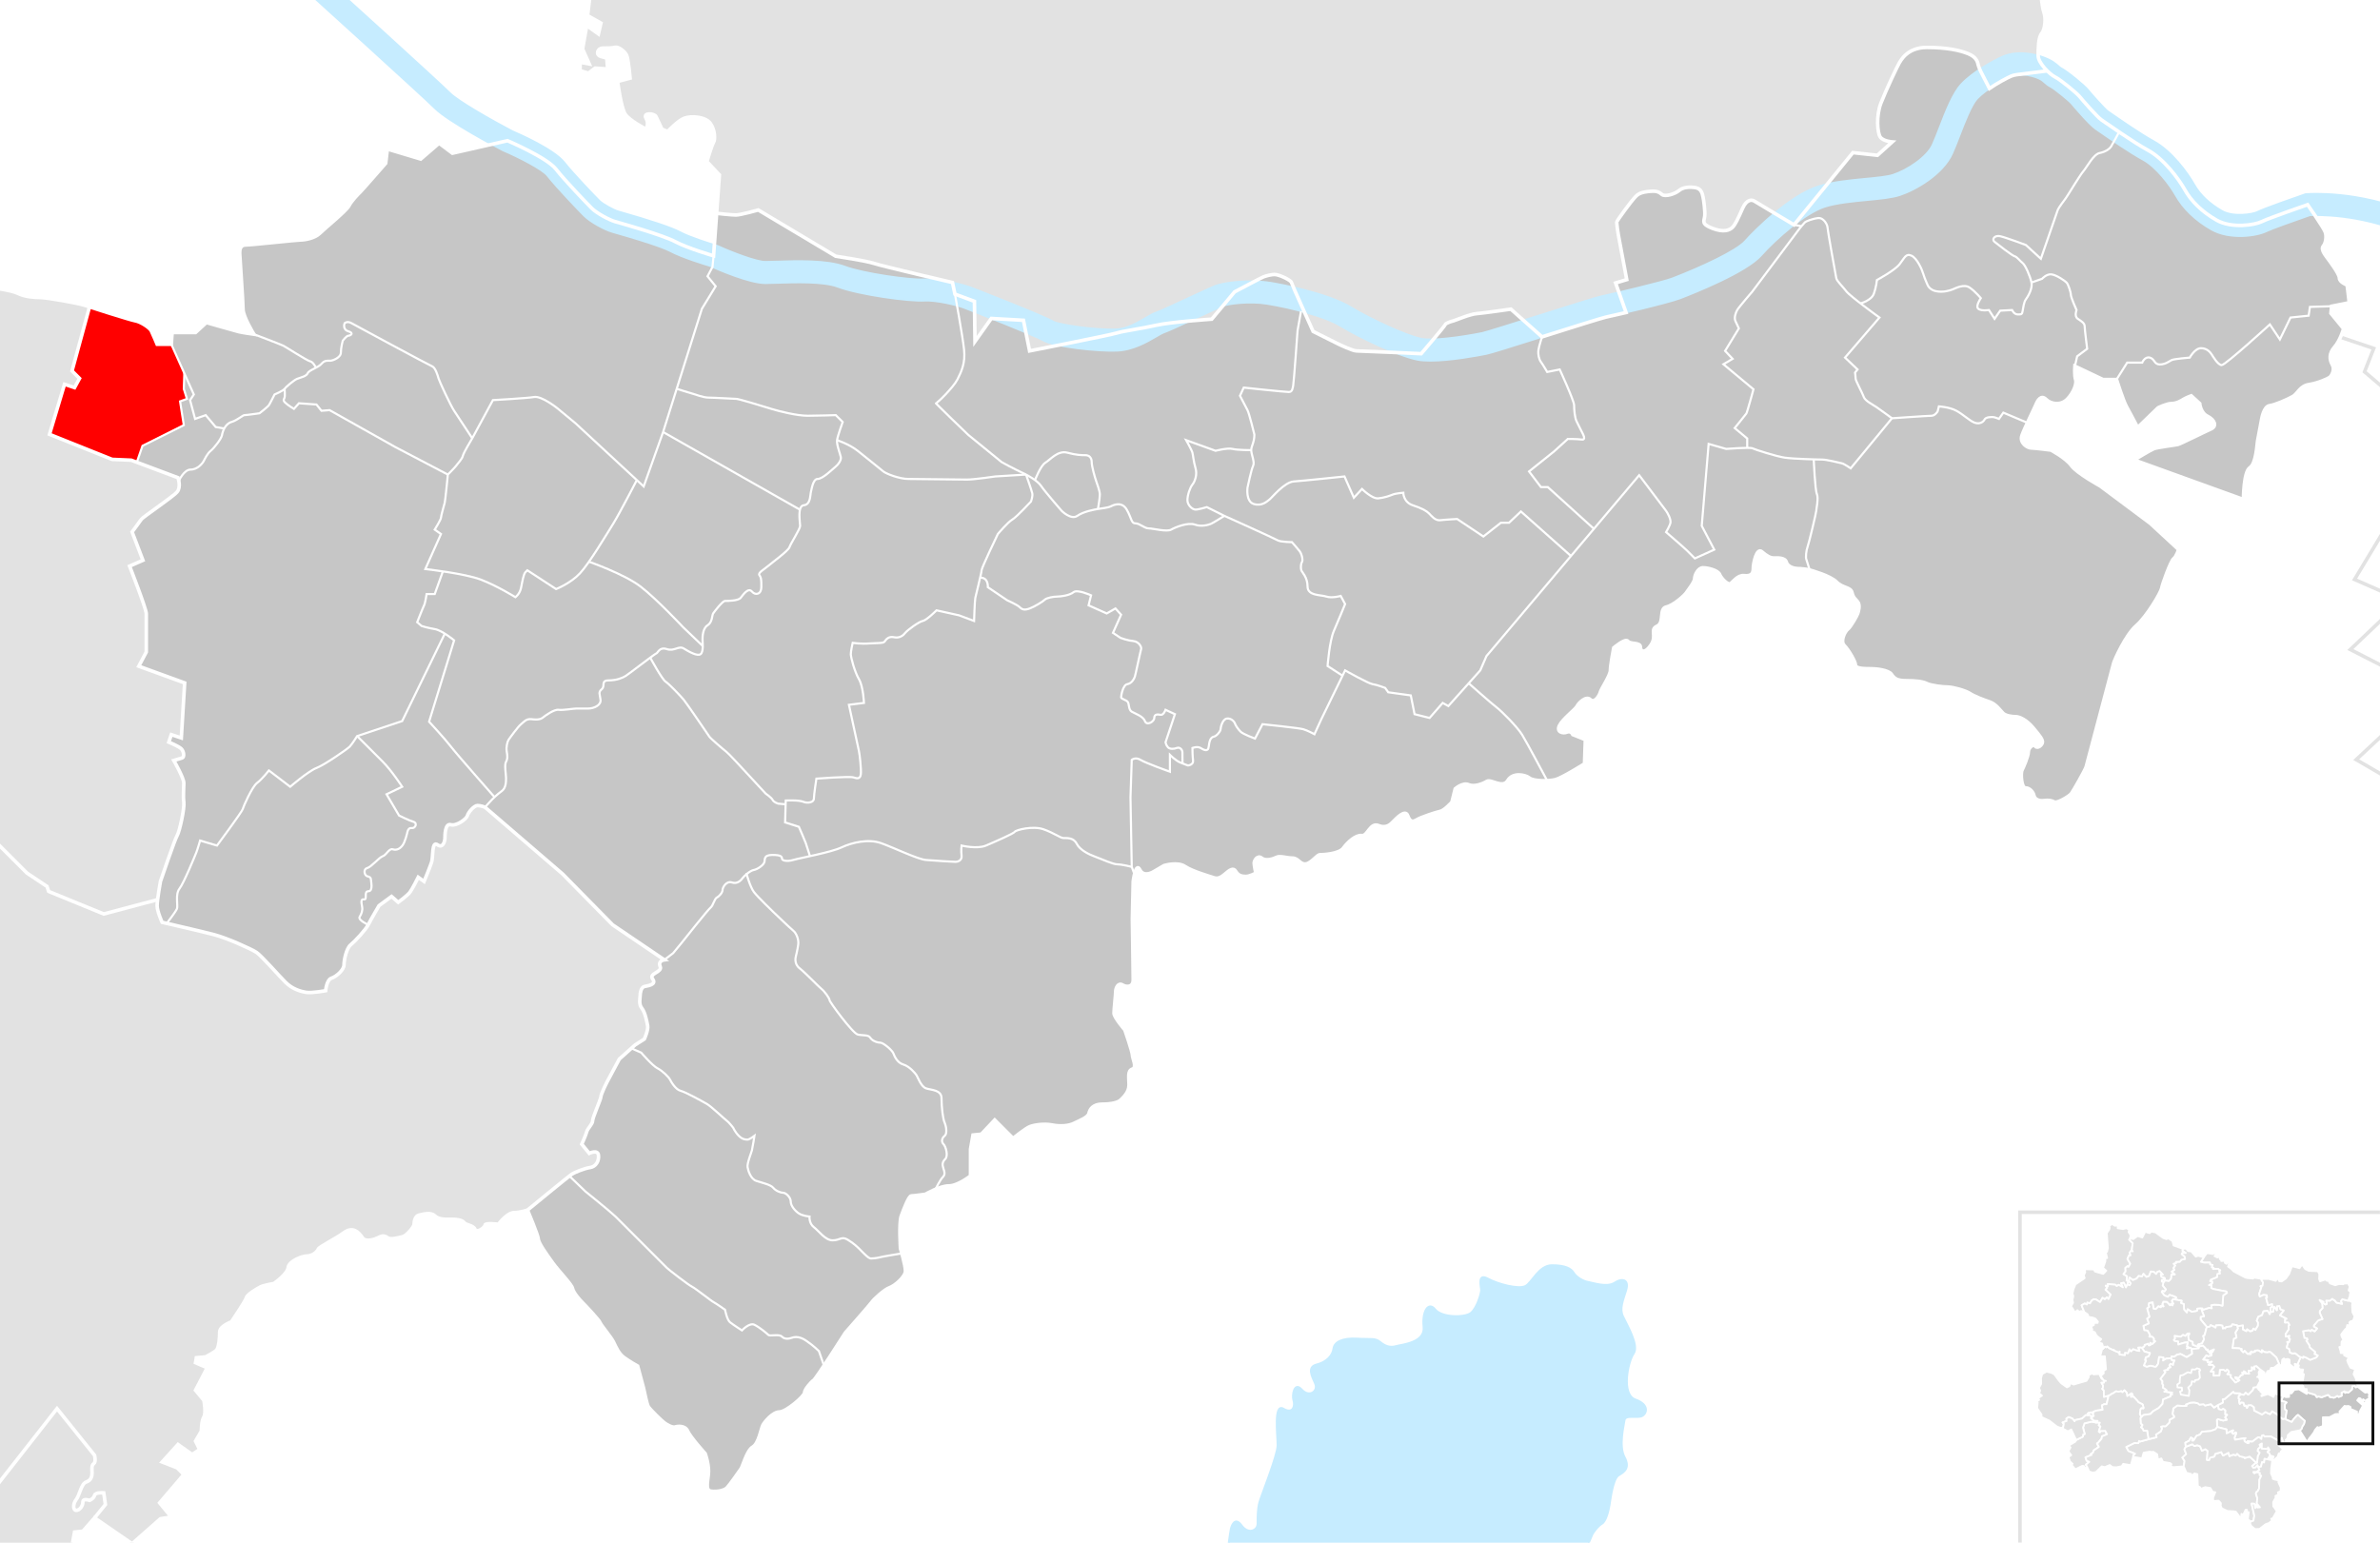 <svg xmlns="http://www.w3.org/2000/svg" xml:space="preserve" width="950.952" height="616.469"><path fill="#FFF" d="M0 0h950.952v616.469H0z"/><path fill="#E2E2E2" d="m237.777 27.225-2.66 2-3.34-1v-3.33l3.67.67-2.67-6 1.67-9.34 4.67 3.34 1-4.34-5.34-3 .75-6.22h580.21c.229 1.92.55 3.89.91 4.86.84 2.25.56 6.76-.851 8.45-1.409 1.69-1.409 6.2-1.409 9.02 0 1.75 1.739 4.15 3.6 5.99l-12.13 1.51c-.84.1-1.641.29-2.33.6-1.79.81-5.36 2.7-8.61 4.91l-3.35-6.53s-.851-1.69-1.13-2.82c-.28-1.12-.561-3.1-3.95-4.51-3.38-1.4-8.73-2.53-16.62-2.53s-10.43 5.35-10.99 6.2c-.569.84-5.359 10.99-7.33 16.06-1.97 5.07-1.409 11.84-.279 13.53s4.79 1.97 4.79 1.97l-5.92 5.35-9.79-1.08-23.521 28.87s-15.21-9.06-15.87-9.5c-.67-.45-2.899-1.11-4.68 2.89-1.78 4.01-2.89 6.46-4 7.57-1.12 1.11-3.34 2.23-8.021.45-4.67-1.79-3.34-2.9-3.109-4.9.22-2-.45-6.68-.67-7.57-.221-.89-.45-3.34-2.891-3.78-2.449-.45-5.12-.23-6.68 1.11s-5.57 2.67-6.9 1.56c-1.34-1.11-2.229-1.56-5.79-1.11-3.56.44-4.229 1.55-5.119 2.44-.891.89-7.12 9.13-7.12 9.8 0 .66.45 4 .67 5.12.22 1.11 3.34 17.8 3.34 17.8l-4.46 1.34 4.189 11.81-.21.05c-3.8.9-6.85 1.59-7.89 1.8-1.56.32-13.67 4.15-23.41 7.22-.71.22-1.399.44-2.069.65l-12.45-11.07s-10.681 1.56-13.58 1.78c-2.891.22-8.45 2.67-9.351 2.89-.89.23-3.109.89-3.329 1.56-.23.67-9.58 11.57-9.58 11.57s-24.261-1.11-25.82-1.11c-1.55 0-6.67-2.45-7.561-2.89-.89-.45-9.8-4.9-9.8-4.9s-8.45-18.7-8.68-19.59c-.22-.89-4.45-2.89-6.23-3.11-1.779-.22-4.229.67-4.89.89-.67.22-11.58 6.01-11.58 6.01l-9.13 10.91s-16.47 1.11-22.25 2.44c-5.79 1.34-12.91 2.23-15.81 3.12-2.891.89-34.721 7.12-34.721 7.12l-2.449-12.24-12.841-.73-6.52 9.19-.22-16.03-7.79-2.89-.98-4.63s-27.96-6.5-31.3-7.61c-3.34-1.12-15.36-2.9-15.36-2.9l-30.93-18.47s-7.13 2-8.91 2-7.74-.66-7.74-.66l1.11-15.36-5-5.33s2-6.67 2.67-7.67c.66-1 .66-5-1.34-7.67-2-2.66-7.66-3-10.33-2s-6.67 5.34-6.67 5.34l-2.33-1s-1.67-3.67-2.33-5c-.67-1.34-5.34-1.67-4 .66 1.33 2.34 0 4.34 0 4.34s-6.67-3.34-8.34-6c-1.66-2.67-3-13-3-13l5-1.34s-.66-7.33-1.33-9c-.67-1.66-3.33-3.66-4.67-3.33-1.33.33-3 .33-5 .33s-3 2.67-.66 3.34l2.33.66.33 4.34-4.998-.34zM73.777 272.895l-1.33 22-4-1.33-1 3s4 1.66 5 2.66 1.33 3.34.33 3.67-3.33 1-3.33 1 4 7 4 9-.33 5.33 0 7.67c.33 2.33-1.67 11.66-2.67 13.33s-6.66 18.33-6.66 18.33-.79 4.31-1.15 7.37h-.01l-.18-.03-21.33 5.66-22-9-.67-2-8-5.33-10.78-10.78v-222.66c2.55.42 5.67 1.05 7.12 1.77 2.66 1.34 6.33 1.67 9 1.67 2.66 0 15.33 2.33 17.33 3 .36.12 1.18.39 2.31.75l-6.979 25.58 3 3-2 3.67-4-1.33-6 20 25 10 7.67.33 18.67 7s1.33 3.67-.34 5.67c-1.66 2-13.66 10-14.33 11s-3.67 5-3.67 5l4.34 11.33-5.34 2.33s6.67 17 6.67 19v15.34l-3 5.66 18.329 6.67zM41.447 596.564l.67 4.66-4.34 5.34-4.66 5.33-3.34.33-.771 4.24H-.004v-24.49l22.78-29.08 15 18.67s.67 2.66-.33 3.33-.67 2.33-.67 3.67c0 1.33-.33 3-2.33 3.66-2 .67-2.67 5.34-4 7-1.33 1.67-1.33 4.34 0 4.34s2.67-1.67 2.67-3.34c0-1.66 2.66-.66 2.66-.66s1.67-.67 2-2c.341-1.339 3.671-1 3.671-1z"/><path fill="#E2E2E2" d="m41.447 365.225 21.33-5.66.18.03c-.109.939-.18 1.76-.18 2.3 0 2.33 2 6.67 2 6.67s16 3.66 21 5c5 1.33 14.67 5.66 16.67 7 2 1.33 9 9.33 11.67 12 2.66 2.66 6 3.66 8.33 4 2.33.33 7.67-.67 7.67-.67s.33-4.33 2.33-5 5-3.33 5-5.33 1-6.67 2.67-8c1.66-1.34 6-6 7-8s4.33-7.67 4.33-7.67l5-3.67 2.67 2.34s3.66-2.67 4.66-4c1-1.34 3.34-6 3.34-6l2.33 1.66s2.33-5.66 3-7.66 0-8.67 2.33-7c2.34 1.66 3-1.67 3-2.67s0-6 2.34-5.33c2.33.66 6.33-2.34 6.66-3.67.34-1.33 2.67-4 4-4 1.34 0 3 .67 3 .67l31 26.66 20 20.34 20.67 14s-2.67.33-1.67 2.66c1 2.34-4.66 2.67-3 5 1.67 2.34-2 2.67-3.33 3-1.33.34-1.67 2.67-1.67 3.67s-.66 3.33.67 5 2 5.33 2.33 7c.34 1.67-1.33 5.33-1.33 5.33l-3.67 2.34-6.33 5.66-5 9.34s-2.33 4.66-2.33 5.66-3.34 8.34-3.34 9.67-2 3-2.33 4.33c-.33 1.34-2 5-2 5l3 3.67s3.33-1.67 3.67.67c.33 2.33-1 4.66-3.34 5-2.33.33-6.33 2-7.33 2.66-1 .67-17.67 14.34-17.67 14.34s-3 1-5.33 1-5 3-6.33 4.66c0 0-5.34-.66-5.34.34s-3.33 3.33-4 1.66c-.66-1.66-3.66-1.66-4.33-2.66s-3-1.34-4.67-1.34c-1.66 0-5.33.34-7-1.33-1.66-1.67-4.66-.67-6.33-.33-1.67.33-2 2.66-2 3.66s-3 4.67-4.67 5c-1.66.34-4.66 1.34-6 .34-1.33-1-2.33-.67-3.66 0-1.34.66-5 2-6.34 0-1.33-2-3.66-4.67-7.33-2-3.67 2.66-10 5.66-10.33 6.66-.34 1-2.34 2.67-4.34 2.67s-7.33 2-7.66 4.67c-.34 2.66-5.67 6.33-5.67 6.33s-4 .67-5.33 1.33c-1.34.67-5.34 3-5.67 4.34-.33 1.33-6 9.66-6 9.66s-4.67 1.67-4.67 4c0 2.34-.33 6.34-1.33 7.34s-4.33 2.66-4.33 2.66l-3.67.34-.33 2 4.66 2-4.66 9 3.33 4s1 5 0 6.66c-1 1.67-1 5.67-1 5.67l-2.33 4 1.66 3.33-3 2-5.66-4-6.34 7 6 2.34 2.67 2.66-9.67 11.34 4.67 5.66-4.33.67-10.85 9.57h-1.11l-14.38-9.9 4.34-5.34-.67-4.66s-3.33-.34-3.67 1c-.33 1.33-2 2-2 2s-2.66-1-2.66.66c0 1.67-1.34 3.34-2.67 3.34s-1.33-2.67 0-4.34c1.33-1.66 2-6.33 4-7 2-.66 2.33-2.33 2.33-3.66 0-1.34-.33-3 .67-3.67s.33-3.33.33-3.33l-15-18.67-22.78 29.08v-253.86l10.78 10.78 8 5.33.67 2 22 9z"/><path fill="#C6C6C6" d="m931.348 125.194 5.069 6.2s-1.41 4.79-3.67 7.33c-2.25 2.53-1.97 5.07-.84 7.04 1.13 1.97-.28 4.51-1.13 5.07-.84.57-4.51 2.26-8.17 2.82s-4.51 3.66-6.48 4.79c-1.97 1.13-7.05 3.38-9.3 3.67-2.26.28-3.1 5.07-3.1 5.07s-1.41 7.33-1.69 9.02c-.29 1.69-.57 9.01-3.1 10.7-2.54 1.7-2.54 12.69-2.54 12.69l-43.681-15.78s6.48-3.95 7.891-4.51c1.41-.57 8.46-1.41 9.58-1.7 1.13-.28 10.71-5.07 13.25-6.19 2.54-1.13 1.41-3.67-1.41-5.08s-3.1-5.07-3.1-5.07l-3.381-3.1s-2.26.85-3.1 1.41c-.85.56-2.82 1.69-4.79 1.69-1.979 0-5.36 1.69-5.36 1.69l-8.17 7.89s-3.38-6.48-4.51-8.45c-1.13-1.98-3.939-10.71-3.939-10.71l4.27-6.79h6s1-2.5 3-2 1.75 2.75 4 2.75 3.75-1.25 4.75-1.75 7.25-1 7.25-1 2-3.75 4.5-3.75 3.75 1.75 4.25 2.5 2.5 4.25 4 4.25 19.25-16.25 19.25-16.25l4 6 4.25-8.75 7.25-.75.5-3.5 8.68-.27-.279 2.82z"/><path fill="#C6C6C6" d="m937.827 113.924.84 7.04-7.04 1.41-8.68.27-.5 3.5-7.25.75-4.25 8.75-4-6s-17.75 16.25-19.25 16.25-3.5-3.5-4-4.25-1.75-2.5-4.25-2.5-4.5 3.75-4.5 3.75-6.25.5-7.25 1-2.5 1.75-4.75 1.75-2-2.25-4-2.75-3 2-3 2h-6l-4.27 6.79h-5.36l-11.271-5.36.9-3.93 4-3s-1-7.75-1-9-1.25-2-2.75-3-.5-3.5-.5-3.5-2.25-5-2.25-6-1-4.25-1.75-5-4-3-6-3.25-3.75 1.75-3.75 1.75l-4.25 1.5c-.5-2.5-2.5-7-3.5-7.75s-2.25-2.5-3.25-2.75-6.75-4.75-8-5.75 0-2.75 2.25-2.25 10.25 3.5 10.25 3.5l6 5.5s6.5-18.75 6.75-19.5 2.5-3.75 3.25-4.75 5.5-9 7-10.75 4-6.75 6.5-7.25 4-1.75 4.5-2.5 3.27-5.89 3.27-5.89c3.801 2.57 8.351 5.55 11.641 7.34 6.2 3.38 12.12 11.27 14.649 15.78 2.54 4.51 6.761 8.74 12.681 12.12s15.22 1.97 18.04.56c2.819-1.41 18.319-6.76 18.319-6.76s6.48 9.3 7.04 10.99c.57 1.69.28 4.23-.84 5.64-1.13 1.41 1.41 4.22 1.97 5.07.561.84 4.511 5.92 4.511 7.61s3.1 2.82 3.1 2.82z"/><path fill="#C6C6C6" d="m833.947 139.395-4 3-.9 3.93s-.279 3.67.28 5.36c.57 1.69-.84 5.35-3.38 7.89s-6.48 1.97-8.46 0c-1.97-1.97-3.38.56-3.94 1.97-.35.87-2 4.24-3.47 7.41l-9.63-4.06-1.75 2.5s-1.75-.75-2.5-.75-2.75 0-3.25 1-2 2-4 1.25-4.5-3.25-7.25-4.75-7-1.75-7-1.75l-.5 2s-1 1.75-2.5 1.75-15.75 1-15.75 1-4.75-3.5-6.25-4.5-4.5-2.5-5-4-3.25-6.5-3.25-7.25-.25-2.5-.25-2.5l1-1.25-5-4.75 13.75-16s-3.96-2.86-7.57-5.66c0 0 4.32-1.09 5.32-3.84s1.25-5.5 1.25-5.5 7-3.75 9-6.25 2.5-4.5 4.75-3.5 4.25 5.5 4.75 7.25 1.75 4.5 1.75 4.5.75 2 3.5 2.5 5.25-.25 6.5-.75 4.5-2.25 6.75-.75 4.5 4.25 4.5 4.25-2.25 3.25-1 4.25 4.25.5 4.25.5l2.25 3.5 2.25-3.25 4.75-.25s.75 1.75 2.25 1.75 1.75 0 2-1.5.5-3.5 1.25-4.5 2.75-4.25 2.25-6.75l4.25-1.5s1.75-2 3.75-1.75 5.25 2.5 6 3.25 1.75 4 1.75 5 2.25 6 2.25 6-1 2.5.5 3.5 2.75 1.75 2.75 3 1 9 1 9z"/><path fill="#C6C6C6" d="M721.117 88.895c-.27.27-.85.95-1.31 1.5h-.011l-2.97-.54 23.521-28.87 9.79 1.08 5.92-5.35s-3.66-.28-4.79-1.97-1.69-8.46.279-13.53c1.971-5.07 6.761-15.22 7.33-16.06.561-.85 3.101-6.2 10.99-6.2s13.24 1.13 16.62 2.53c3.39 1.41 3.67 3.39 3.95 4.51.279 1.13 1.13 2.82 1.13 2.82l3.35 6.53c3.25-2.21 6.82-4.1 8.61-4.91.689-.31 1.49-.5 2.33-.6l12.13-1.51c1.13 1.12 2.31 2.04 3.17 2.46 2.25 1.13 8.73 6.48 9.86 7.89 1.13 1.41 7.05 8.18 8.739 9.3.801.53 3.591 2.49 6.96 4.78 0 0-2.77 5.14-3.27 5.89s-2 2-4.5 2.5-5 5.5-6.5 7.25-6.25 9.75-7 10.75-3 4-3.25 4.75-6.75 19.5-6.75 19.5l-6-5.5s-8-3-10.25-3.5-3.5 1.25-2.25 2.25 7 5.5 8 5.75 2.25 2 3.25 2.75 3 5.25 3.5 7.75-1.5 5.75-2.25 6.75-1 3-1.25 4.5-.5 1.5-2 1.5-2.25-1.75-2.25-1.75l-4.75.25-2.25 3.25-2.25-3.5s-3 .5-4.25-.5 1-4.25 1-4.25-2.25-2.75-4.5-4.25-5.5.25-6.75.75-3.75 1.25-6.5.75-3.5-2.5-3.5-2.5-1.25-2.75-1.75-4.5-2.5-6.25-4.75-7.25-2.75 1-4.75 3.5-9 6.25-9 6.25-.25 2.75-1.25 5.5-5.32 3.84-5.32 3.84c-2.62-2.02-5.05-4-5.68-4.84-1.5-2-3.75-4-4-5.25s-3.5-19.25-3.5-20.25-1.5-4-3.75-3.75-4.828 1.25-5.328 1.75z"/><path fill="#C6C6C6" d="M724.697 183.575c-3.67-.11-9.11-.34-11.5-.68-3.5-.5-12-3.25-13-3.75-.25-.13-1.04-.17-2.08-.17v-3.75l-5-4.16s4.33-5.34 4.66-5.84c.34-.5 2.84-9.66 2.84-9.66l-12-10 3.66-2.17-3-3.17 5.5-9s-.66-1.5-1.33-2.83 0-3.33.67-4.5c.66-1.17 6-7.33 6-7.33l19-25.34s.3-.37.68-.83h.011c.46-.55 1.04-1.23 1.31-1.5.5-.5 3.08-1.5 5.33-1.75s3.75 2.75 3.75 3.75 3.25 19 3.5 20.25 2.5 3.25 4 5.25c.63.84 3.06 2.82 5.68 4.84 3.61 2.8 7.57 5.66 7.57 5.66l-13.75 16 5 4.75-1 1.25s.25 1.75.25 2.5 2.75 5.75 3.25 7.25 3.5 3 5 4 6.25 4.5 6.25 4.5l-16.5 20s-2.5-1.75-3.5-2-6.25-1.5-7.75-1.5c-.47 0-1.801-.02-3.501-.07z"/><path fill="#C6C6C6" d="m859.197 209.174 11.27 10.42s-.84 2.82-1.97 3.67c-1.13.84-4.51 10.14-4.79 11.83-.279 1.7-5.92 11.28-10.14 14.94-4.23 3.66-8.74 13.81-9.021 14.94-.279 1.12-10.71 40.3-10.989 41.42-.28 1.13-5.07 9.58-5.92 10.71-.851 1.13-5.641 3.95-6.761 3.38-1.13-.56-2.26-.84-4.229-.56-1.97.279-3.66-.57-3.95-1.971-.28-1.409-1.69-3.1-3.38-3.1s-1.97-5.92-1.41-7.05c.57-1.13 2.54-5.641 2.54-7.33 0-1.69 1.97-3.38 2.82-2.25.84 1.13 2.819-.561 2.819-1.69s-.85-2.26-3.67-5.64c-2.819-3.38-5.63-4.51-7.04-4.51s-3.949-.28-5.08-1.41c-1.119-1.12-2.81-3.66-5.35-4.5-2.54-.85-6.2-2.26-7.89-3.39-1.69-1.121-6.761-2.53-8.74-2.53-1.97 0-6.76-.57-8.45-1.41-1.689-.85-4.51-1.13-8.17-1.13-3.67 0-4.79-.84-5.92-2.54-1.13-1.69-5.92-2.25-8.17-2.25-2.26 0-6.2 0-6.2-1.41s-2.82-6.2-4.51-7.89c-1.69-1.69.28-5.64 1.41-6.48 1.12-.85 3.659-5.36 3.939-6.2.28-.85 1.13-3.38 0-4.79s-1.689-1.41-2.25-3.66c-.569-2.26-3.67-1.7-6.2-4.23-2.54-2.54-9.869-4.51-10.71-4.79 0 0-1.14-3.63-1.39-4.38s0-3.5.5-4.75 3.5-13.75 3.5-14.5 1-5 .25-6.75c-.74-1.72-1.23-13.39-1.25-13.82 1.7.05 3.03.07 3.5.07 1.5 0 6.75 1.25 7.75 1.5s3.5 2 3.5 2l16.5-20s14.25-1 15.75-1 2.5-1.75 2.5-1.75l.5-2s4.25.25 7 1.75 5.25 4 7.25 4.75 3.5-.25 4-1.25 2.5-1 3.25-1 2.5.75 2.5.75l1.75-2.5 9.63 4.06c-.899 1.94-1.74 3.81-2.17 4.99-1.12 3.1 2.26 5.07 3.67 5.07s7.89.85 7.89.85 5.921 3.1 8.171 6.2 11.55 8.17 11.55 8.17l20.011 14.941z"/><path fill="#C6C6C6" d="M725.697 204.145c0-.75 1-5 .25-6.75-.74-1.72-1.23-13.39-1.25-13.82-3.67-.11-9.11-.34-11.5-.68-3.5-.5-12-3.25-13-3.75-.25-.13-1.04-.17-2.08-.17-3.1 0-8.42.42-8.42.42l-7-2-2.75 32.75 5 9.5-7.75 3.5-3.25-3.25c-1-1-8.25-7.25-8.25-7.25s1.5-2.5 1.75-3.75-1-3.75-1.75-4.75-10.75-14.25-10.75-14.25l-18.09 21.42-9.17 10.86-33.74 39.97-2.5 5.75-4.61 5.15s9.11 8.1 11.11 9.6 8.25 7.75 10.25 11c1.97 3.2 9.75 17.86 9.99 18.32 1.26-.051 2.43-.2 3.26-.4 2.67-.67 11.67-6.34 11.67-6.34l.33-9.66-5-2s-.67-1.67-2.33-1c-1.67.66-4.34 0-3-2.67 1.33-2.67 6.33-6.33 7-7.67.66-1.33 3.66-4.33 5.33-2.66 1.67 1.66 3.67-1.67 4-3 .33-1.34 4-6.67 4-8.67s1.33-9 1.33-9 4.67-4 5.67-2.67c1 1.34 5 .34 5 2.34s2 2.66 4.33-1c2.34-3.67-.66-6 2.34-7.34 3-1.33.66-7 3.66-7.66 3-.67 7.34-4.67 8-5.67.67-1 3.34-4.33 3.34-5.67 0-1.33 1.33-4.33 3.33-4.33s6 1 6.67 2.67c.66 1.66 3.33 4.33 4.33 3.66 1-.66 2.89-3.48 5.43-3.2 2.54.28 3.66-.56 3.66-2.82 0-2.25 1.41-8.45 3.391-6.76 1.97 1.69 3.38 2.54 4.789 2.54 1.4 0 4.511-.29 5.07 1.69.561 1.97 3.38 2.53 4.51 2.53 1.12 0 3.94.29 4.79.57 0 0-1.14-3.63-1.39-4.38s0-3.5.5-4.75 3.5-13.75 3.5-14.5z"/><path fill="#C6C6C6" d="m719.117 91.225-19 25.34s-5.34 6.16-6 7.33c-.67 1.17-1.34 3.17-.67 4.5s1.33 2.83 1.33 2.83l-5.5 9 3 3.17-3.66 2.17 12 10s-2.5 9.16-2.84 9.66c-.33.5-4.66 5.84-4.66 5.84l5 4.16v3.75c-3.1 0-8.42.42-8.42.42l-7-2-2.75 32.75 5 9.5-7.75 3.5-3.25-3.25c-1-1-8.25-7.25-8.25-7.25s1.5-2.5 1.75-3.75-1-3.75-1.75-4.75-10.75-14.25-10.75-14.25l-18.09 21.42-18.41-16.67h-2.75l-4.75-6.25 10-8 5.5-5s3.5 0 5.5.25.5-2.25 0-3.25l-2-4c-.75-1.5-1-4.75-1-6.5s-5.75-14.25-5.75-14.25l-5 1s-1.75-3-2.5-4-1.25-3-1-4.75 1.44-5.29 1.44-5.29c.67-.21 1.359-.43 2.069-.65 9.74-3.07 21.851-6.9 23.41-7.22 1.04-.21 4.09-.9 7.89-1.8l.21-.05-4.189-11.81 4.46-1.34s-3.12-16.69-3.34-17.8c-.22-1.12-.67-4.46-.67-5.12 0-.67 6.229-8.91 7.12-9.8.89-.89 1.56-2 5.119-2.44 3.561-.45 4.45 0 5.79 1.11 1.33 1.11 5.341-.22 6.9-1.56s4.23-1.56 6.68-1.11c2.44.44 2.67 2.89 2.891 3.78.22.89.89 5.57.67 7.57-.23 2-1.561 3.11 3.109 4.9 4.681 1.78 6.9.66 8.021-.45 1.11-1.11 2.22-3.56 4-7.57 1.78-4 4.01-3.34 4.68-2.89.66.44 15.87 9.5 15.87 9.5l2.97.54c-.38.459-.68.83-.68.83z"/><path fill="#C6C6C6" d="m636.857 211.314-9.17 10.86-19.99-17.78-4.75 4.5h-3.25l-7 5.5-10.5-7s-4.75.25-6.75.5-3.5-1.75-4.5-2.75-2.75-2-6.5-3.25-3.75-5-3.75-5-3 .25-4.25.75-3.25 1.25-5.75 1.5-6.5-3.75-6.5-3.75l-3.25 3.5-3.75-8.5s-16.5 1.75-20.25 2-8.75 6.5-9.75 7.25-3 2.75-6.25 1.75-2.5-6.5-2.5-6.5 1.5-7.25 2.25-8.75-.75-4.5-.75-6.25 1.25-3 1.25-6.25c0 0-2-8.25-2.75-9.75s-3-5.75-3-5.75l1.5-3.25s16.5 1.75 18 1.75 1.5-1.5 1.75-2.5 1.75-22 1.75-22l1.39-7.83.98-.45c2 4.46 3.85 8.57 3.85 8.57s8.91 4.45 9.8 4.9c.891.44 6.011 2.89 7.561 2.89 1.56 0 25.82 1.11 25.82 1.11s9.35-10.9 9.58-11.57c.22-.67 2.439-1.33 3.329-1.56.9-.22 6.46-2.67 9.351-2.89 2.899-.22 13.58-1.78 13.58-1.78l12.45 11.07s-1.19 3.54-1.44 5.29.25 3.75 1 4.75 2.5 4 2.5 4l5-1s5.75 12.5 5.75 14.25.25 5 1 6.5l2 4c.5 1 2 3.5 0 3.25s-5.5-.25-5.5-.25l-5.5 5-10 8 4.75 6.25h2.75l18.409 16.67z"/><path fill="#C6C6C6" d="M417.697 184.895c-2 1.25-4.15 6.95-4.15 6.95-1.64-1.2-3.42-2.11-3.59-2.19l-.01-.01s-7.25-3.5-9.75-5c0 0-12.34-10.02-13.31-10.86-.98-.84-13.391-12.97-12.971-12.69.41.28 7.11-6.42 8.641-9.48 1.54-3.07 3.21-6.42 2.649-11.86-.56-5.44-3.649-22.23-3.649-22.23l7.79 2.89.22 16.03 6.52-9.19 12.841.73 2.449 12.24s31.83-6.23 34.721-7.12c2.899-.89 10.02-1.78 15.81-3.12 5.78-1.33 22.25-2.44 22.25-2.44l9.13-10.91s10.91-5.79 11.58-6.01c.66-.22 3.11-1.11 4.89-.89 1.78.22 6.011 2.22 6.23 3.11.12.47 2.56 5.97 4.83 11.02l-.98.45-1.39 7.83s-1.5 21-1.75 22-.25 2.5-1.75 2.5-18-1.75-18-1.75l-1.5 3.25s2.25 4.25 3 5.75 2.75 9.75 2.75 9.75c0 3.25-1.25 4.5-1.25 6.25 0 0-5.5 0-7.5-.5s-6.75.75-6.75.75l-11.74-4.24c.13.24 2.25 4.02 2.49 4.99.25 1 .5 3.75 1.25 6.25s-.25 5.25-1.25 6.5-2 4.25-2 6.25 2 3.75 3.25 3.75 4.5-1 4.5-1l7 3.5s-4.75 3-5.5 3.25-3.5 1.25-6.25.25-7.75 1-9.5 2-7.25-.5-9-.5-3.5-2-5.25-2-1.5-2-3.5-5.5-5.5-1.75-6.5-1.25-3.5.75-5 1c0 0 .75-4.25.75-5.75s-1-4-1.5-5.5-1.75-5.75-1.75-7.5-1-2.75-2.5-2.75-3.5 0-7.25-1-6.751 2.75-8.751 4z"/><path fill="#C6C6C6" d="m627.688 222.174-33.74 39.97-2.5 5.75-4.61 5.15-8.14 9.1-2.25-1.25-5.25 6-6-1.5-1.5-7.5-9-1.25-1.25-1.75s-3.25-1.25-5-1.5-11-5.5-11-5.5l-1.03 2.11-5.97-3.86s.75-10 2.5-14 4.5-10.75 4.5-10.75l-1.75-3.25s-3.5 1-5.75.25-7.5-.25-7.5-4-2.25-5.75-2.5-6.5-.25-2.5.25-3.25 0-3.25-1-4.5-3-3.5-3-3.5-4.5 0-5.75-.75-21.25-9.75-21.25-9.75l-7-3.5s-3.25 1-4.5 1-3.25-1.75-3.25-3.75 1-5 2-6.25 2-4 1.25-6.5-1-5.25-1.25-6.25c-.24-.97-2.36-4.75-2.49-4.99l11.74 4.24s4.75-1.25 6.75-.75 7.5.5 7.5.5c0 1.75 1.5 4.75.75 6.25s-2.25 8.75-2.25 8.75-.75 5.5 2.5 6.5 5.25-1 6.25-1.75 6-7 9.75-7.25 20.25-2 20.25-2l3.75 8.5 3.25-3.5s4 4 6.5 3.75 4.5-1 5.75-1.5 4.25-.75 4.25-.75 0 3.75 3.75 5 5.5 2.25 6.5 3.25 2.5 3 4.5 2.75 6.75-.5 6.75-.5l10.5 7 7-5.5h3.25l4.75-4.5 19.99 17.78z"/><path fill="#C6C6C6" d="M455.447 347.564c-.93-1.86-1.65-.21-2.11 1.62l-.14-.04-1-2.75-.5-27.75.5-15s1.5-1.25 3.5 0 11.75 4.75 11.75 4.75v-6.75s2.25 2.25 4 3c.36.15.71.29 1.03.42 1.27.51 2.22.83 2.22.83s2.25-.25 2-2-.25-5-.25-5 2-.75 3.25 0 3 1.75 3.25-.5.75-3.75 2-4 2.75-2.25 2.75-3 .75-4 2.5-4.25 3 1.25 3.25 2 1.25 2.25 2.25 3.25 5.75 2.75 5.75 2.75l3-5.75s14.5 1.5 16.25 2 4.5 2 4.5 2l2.75-6 8.47-17.39 1.03-2.11s9.25 5.25 11 5.5 5 1.5 5 1.5l1.25 1.75 9 1.25 1.5 7.5 6 1.5 5.25-6 2.25 1.25 8.14-9.1s9.11 8.1 11.11 9.6 8.25 7.75 10.25 11c1.97 3.2 9.75 17.86 9.99 18.32-2.74.13-5.931-.16-7.07-1.07-1.67-1.33-6.67-2.33-8.67 1s-6.67-.67-8.33.33c-1.67 1-5 2.34-7.34 1.34-2.33-1-5.33 1.66-5.33 1.66l-1.33 5.34s-3 3.33-4.67 3.66c-1.67.34-7.67 2.34-9.33 3.34-1.67 1-2.67 1-3.67-1.67s-4.67 1.33-5.67 2.33-2.66 3-6 1.67c-3.33-1.33-4.33 4.33-6.66 4-2.34-.33-5.67 2.67-7.34 5-1.66 2.33-8 2.67-9.33 2.67s-3.33 3.33-5.67 3.66c-2.33.34-3-2.33-5.33-2.33s-5-1-6.33-.33c-1.34.66-4.34 1.66-6 .33-1.67-1.33-3 1-3 2s.66 4 .66 4-2.33 1.33-4 1.33c-1.66 0-3-.33-4-2-1-1.66-2.33-.66-4.66 1.34-2.34 2-3.67 1.33-4.67 1-1-.34-8-2.34-11-4.34s-8.33-.33-8.33-.33l-4 2.33c0 .001-4 2.671-5.67-.66zM301.447 453.895s-.75 4.75-1 5.75-2 5.25-1.75 6.75 1.25 4.75 3.5 5.5 5.75 1.5 6.75 2.75 3 2 4 2 3 1.75 3 3.5 1.75 3.75 3.25 4.75 4.25 1.25 4.25 1.25-.25 2.75 1.75 4.25 4.5 5.25 7.5 5.25 3.5-1.75 6-.25 4 3 5 4 3.25 3.5 4.25 3.5 3-.25 3.75-.5 8.5-1.5 8.5-1.5l.14-.04c.591 2.15 1.44 5.521 1.44 7.04 0 2.33-4.33 6-6.33 6.67-2 .66-6.33 4.66-7 5.66s-10.67 12.34-10.67 12.34-4.8 7.55-8.5 13.13l-.08-.05-2-5.75s-2.25-2.25-5.25-4.25-5-1.25-5.75-1-2.5.75-3.75-.5-4.75 0-5.5-.75-3.5-3-5.5-4-5 2.25-5 2.25-3.5-2.25-4.75-3.25-2-5-2-5-3.5-2.5-4.5-3-7.25-5.5-8.75-6.25-9.25-6.75-10-7.5l-20.5-20.5c-3.25-3-12-10-12-10l-6.44-6.2c.49-.39.82-.64.94-.72 1-.66 5-2.33 7.33-2.66 2.34-.34 3.67-2.67 3.34-5-.34-2.34-3.67-.67-3.67-.67l-3-3.67s1.67-3.66 2-5c.33-1.33 2.33-3 2.33-4.33s3.34-8.67 3.34-9.67 2.33-5.66 2.33-5.66l5-9.34 4.81-4.3 3.94 1.72s4.5 5.25 6.5 6.25 4.5 3.5 5 4.5 2.25 4 4.25 4.5 8.75 4.25 10.5 5.25 7.25 6.25 8 6.75 2.5 2.75 2.5 2.75.75 1.75 2.25 3.25 2.75 1.5 3.5 1.5 2.75-1.5 2.75-1.5z"/><path fill="#C6C6C6" d="m329.197 545.645.08.05c-2.07 3.12-3.8 5.63-4.16 5.87-1 .66-3.67 3.66-3.67 5 0 1.33-7.33 7.66-10 7.66s-6 4-6.67 5.34c-.66 1.33-1.66 7.33-4 8.66-2.33 1.34-4 7.67-4.66 8.67-.67 1-4.67 6.67-5.67 7.67s-3.67 1.66-6.33 1.33c-2.67-.33-1-4.67-1-8s-1.34-7-1.34-7-6-6.67-7-9-4-2-5-1.67c-1 .34-3-.66-4.33-1.66s-5.67-5.34-6.33-6.34c-.67-1-1.67-6.33-2-7.66-.34-1.34-2.34-8.67-2.34-8.67s-3-1.67-5.33-3.33c-2.33-1.67-3.33-4.34-4.33-6.34s-5-6.66-5.34-7.66c-.33-1-5.66-6.67-7-8-1.33-1.34-3.66-4-4-5.67-.33-1.67-5.33-6.67-8-10.33-2.66-3.67-5.66-8-5.66-9.34 0-1.33-4.34-11.66-4.34-11.66s13.01-10.67 16.729-13.62l6.44 6.2s8.75 7 12 10l20.5 20.5c.75.75 8.5 6.75 10 7.5s7.75 5.75 8.75 6.25 4.5 3 4.5 3 .75 4 2 5 4.75 3.25 4.75 3.25 3-3.25 5-2.25 4.75 3.25 5.5 4 4.25-.5 5.5.75 3 .75 3.75.5 2.75-1 5.75 1 5.25 4.25 5.25 4.25l2.001 5.75zM159.447 325.895s4 2 5.75 2.5.75 2.75-.75 2.5-1.75 2-1.75 2-.75 3.25-1.75 4.75-2.5 2.25-4 1.75-2.5 2.25-4 2.75-4.5 4.25-6.25 4.75-1 3 0 3.25 1.5.5 1.5 1.25 1 4.75-1 4.75-.25 3.5-1.75 3.25-1 1.5-.75 3-.25 2.75-1 4 3.42 3.17 3.42 3.17c-1 2-5.34 6.66-7 8-1.67 1.33-2.67 6-2.67 8s-3 4.66-5 5.33-2.33 5-2.33 5-5.34 1-7.67.67c-2.33-.34-5.67-1.34-8.33-4-2.67-2.67-9.67-10.67-11.67-12-2-1.34-11.67-5.67-16.67-7-3.96-1.06-14.811-3.57-19.16-4.58 0 0 3.58-4.59 4.08-5.84s-.75-5.75 1-8 6.25-13.25 6.75-14.5 1.5-4.75 1.5-4.75l6.75 2s10-13.5 10.25-14.5 3.75-9 5.75-10.5 4.75-5 4.75-5l8.5 6.5s7.25-6.25 10.5-7.5 12.25-7.5 13.25-8.5 3-4.25 3-4.25l10.25 10.25c3.5 3.5 7.75 10 7.75 10l-6.25 3 5 8.5zM298.308 349.295c-.761.63-1.391 1.26-1.61 1.6-.5.75-2 2.5-4.25 1.75s-3.75 2-3.75 3-1.25 2.5-2.25 3-1.5 3.25-2.5 4-11.5 14-11.5 14l-3.5 4.25-3.5 2.67-20.67-14-20-20.34-31-26.66 2.92-3.17s.35-.35.9-.86c.739-.689 1.84-1.67 2.85-2.39 1.75-1.25 1.75-3.75 1.75-5.25s-.75-5.25 0-6.5.5-2.75.25-4.25.25-3.75.75-4.5 3.75-5.25 5-6.25 2-2.25 4.25-2c0 0 3 .5 4.25-.5s4.75-3.5 6.5-3.25 5.75-.5 7-.5h4.75c2.25 0 5.25-1.25 5-3.5s-1-3 .5-4.25-.5-3.5 2.75-3.5 5.5-1 6.75-1.75c.91-.54 6.55-4.9 9.86-7.35 0 0 4.64 8.6 6.14 9.6s6 5.75 7.25 7.25 9.75 14 10.25 14.75 5.75 5.25 6.75 6 6.5 6.75 6.5 6.75l9.25 10s2.25 1.5 2.75 2.5 2.25 1.5 2.25 1.5l2.96.26-.21 7.24 5.5 1.75s2.5 5.75 2.75 6.5 1.69 5.23 1.69 5.23c-3.061.67-5.681 1.22-6.69 1.52-2.5.75-4.5.25-4.5-.5s-.25-1.5-3.75-1.5-3 1.5-3.25 2.75-2.75 3-4.25 3.25c-.831.139-1.961.879-2.89 1.65z"/><path fill="#C6C6C6" d="M359.777 498.895s.24.81.56 1.96l-.14.04s-7.75 1.25-8.5 1.5-2.75.5-3.75.5-3.25-2.5-4.25-3.5-2.5-2.5-5-4-3 .25-6 .25-5.5-3.75-7.5-5.25-1.75-4.25-1.75-4.25-2.75-.25-4.25-1.25-3.25-3-3.25-4.75-2-3.5-3-3.5-3-.75-4-2-4.5-2-6.75-2.75-3.25-4-3.5-5.5 1.5-5.75 1.75-6.75 1-5.75 1-5.75-2 1.5-2.75 1.5-2 0-3.5-1.5-2.25-3.25-2.25-3.25-1.75-2.25-2.5-2.75-6.25-5.75-8-6.75-8.5-4.75-10.5-5.25-3.75-3.5-4.25-4.5-3-3.5-5-4.5-6.5-6.25-6.5-6.25l-3.94-1.72 1.521-1.36 3.67-2.34s1.67-3.66 1.33-5.33c-.33-1.67-1-5.33-2.33-7s-.67-4-.67-5 .34-3.33 1.67-3.67c1.33-.33 5-.66 3.33-3-1.66-2.33 4-2.66 3-5-1-2.33 1.67-2.66 1.67-2.66l3.5-2.67 3.5-4.25s10.5-13.25 11.5-14 1.5-3.5 2.5-4 2.25-2 2.25-3 1.5-3.75 3.75-3 3.75-1 4.25-1.75c.22-.34.85-.97 1.61-1.6.38 1.3 1.63 5.42 2.89 7.1 1.5 2 7.75 8 7.75 8s6.75 6.5 8 7.5 2.25 3.5 2 5.5-1 5-1 5-.75 2.75 1.5 4.5 7.5 7.25 8.75 8.25 3.25 3.75 3.25 4.5 9.25 13.25 11.25 13.75 4.25 0 5 1.25 2.75 2 4 2 4.75 3 5.25 4.25 1.5 3.75 4 4.5 4.75 3.5 5.25 4.25 1.75 4.5 3.75 5.25 6.25.5 6.25 4 .5 8 1.25 9.75 1 4.5 0 5.25-1.5 2.25-.5 3.25 2 4.75.75 6-1.25 2.25-.75 3.75.75 2.5-.25 3.5-2.75 4.5-2.75 4.5l.1.25c-2.34.94-4.27 2.08-4.27 2.08s-4.66.67-5.66.67-3 5.33-4 8-.341 13-.341 13z"/><path fill="#C6C6C6" d="M373.947 474.895s1.75-3.5 2.75-4.5.75-2 .25-3.5-.5-2.5.75-3.75.25-5-.75-6-.5-2.5.5-3.25.75-3.5 0-5.25-1.25-6.25-1.25-9.75-4.25-3.25-6.25-4-3.25-4.5-3.75-5.25-2.75-3.5-5.25-4.25-3.5-3.25-4-4.5-4-4.25-5.25-4.25-3.25-.75-4-2-3-.75-5-1.25-11.25-13-11.25-13.75-2-3.5-3.25-4.5-6.5-6.5-8.75-8.25-1.5-4.5-1.5-4.5.75-3 1-5-.75-4.5-2-5.5-8-7.5-8-7.5-6.25-6-7.75-8c-1.26-1.68-2.51-5.8-2.89-7.1.93-.771 2.06-1.511 2.89-1.65 1.5-.25 4-2 4.25-3.25s-.25-2.75 3.25-2.75 3.75.75 3.75 1.5 2 1.25 4.5.5c1.01-.3 3.63-.85 6.69-1.52 4.54-1 10.02-2.29 12.56-3.48 4.25-2 10.75-3.5 15.75-1.75s14.75 6.5 18 6.75 10.75.75 11.75.75 2.75-.5 2.5-2.5 0-4 0-4 6.25 1.5 9.75 0 11-4.75 11.5-5.5 7.25-2.5 11.5-1 6.75 3.5 8 3.5 4-.25 5.25 2.25 4.75 4.25 7.5 5.25 7 3 8.75 3 5.75 1 5.75 1l1 2.75.14.04c-.359 1.46-.56 3.04-.56 3.04l-.33 15s.33 21.34.33 24.34-2.66 3-4.33 2-2.67 1.33-2.67 2.66c0 1.34-.66 7-.66 8.67s4.33 6.67 4.33 6.67 3 8.66 3 10c0 1.33 2 5 0 5.66-2 .67-1.33 3.34-1.33 6.34s-2.34 5-3.34 6-3.66 1.66-7.33 1.66-5 2-5.33 3.67c-.34 1.67-4 3-6 4s-5.34 1.33-8.67.67c-3.33-.67-7.33 0-9 .66-1.67.67-6.67 4.67-6.67 4.67l-7.33-7.33-5.33 5.66-3.34.34-1 5.66v10.67s-5 4-8.66 4c-1.53 0-3.4.58-5.07 1.25l-.1-.25z"/><path fill="#C6C6C6" d="M466.697 298.645c.75.75 2.25.75 3.5.25s2.25.75 2.25 1.75c0 .97.03 4.2.03 4.42-.32-.13-.67-.27-1.03-.42-1.75-.75-4-3-4-3v6.75s-9.75-3.5-11.75-4.75-3.5 0-3.5 0l-.5 15 .5 27.75s-4-1-5.75-1-6-2-8.75-3-6.25-2.75-7.5-5.25-4-2.25-5.25-2.25-3.75-2-8-3.5-11 .25-11.5 1-8 4-11.5 5.5-9.75 0-9.75 0-.25 2 0 4-1.5 2.5-2.5 2.5-8.5-.5-11.75-.75-13-5-18-6.75-11.5-.25-15.75 1.75c-2.54 1.19-8.02 2.48-12.56 3.48 0 0-1.44-4.48-1.69-5.23s-2.75-6.5-2.75-6.5l-5.5-1.75.21-7.24.04-1.51s5.25-.25 7 .5 4.25.25 4.25-1.25 1-8 1-8 13.25-1 14.75-.5 2.75.75 3-1.25-.5-8.25-.75-9.25-4-18.5-4-18.5l6-.75s-.25-6.5-2-9.5-3.25-8.75-3.25-10 .75-4.5.75-4.5 3.5.5 6.5.25 5.75 0 6.25-.75 1.5-2.25 3.75-1.75 3.75-.75 4.5-1.75 5.5-4.5 7-4.75 5.5-4.25 5.5-4.25l9 2 6 2.25s.25-8 .5-9.25c.17-.84 1.24-5.08 1.93-8.07 3.431-.08 3.07 3.82 3.07 3.82l7.75 5.25s4 1.75 5 2.75 2 1.25 4 .5 5.25-2.75 6-3.5 3.5-1.25 5-1.25 5-.5 6.5-1.75 7 1.25 7 1.25l-1 4 7.25 3.25 3.5-2 2.25 2.5-3.25 7.25 3 2s2.5 1 5 1.25 3.5 2.5 3.25 3.25-2.25 10.25-2.5 11-1.25 2.75-3 3-2.5 4.5-2.5 5.25 2.25 1 2.75 2 .25 3 1.5 3.75 4.5 1.75 5.25 3.75 3.75.25 3.75-1.25 1.25-1.5 2.5-1.25 2-2 2-2l3.75 1.75-3.75 11.25s.25 1.25 1 2z"/><path fill="#C6C6C6" d="M413.547 191.845c.96.7 1.87 1.5 2.4 2.3 1.5 2.25 8.25 10 8.25 10s3.75 3.75 6.25 2 6.75-2.5 8.25-2.75 4-.5 5-1 4.5-2.25 6.5 1.25 1.75 5.5 3.5 5.5 3.5 2 5.25 2 7.25 1.5 9 .5 6.75-3 9.5-2 5.5 0 6.25-.25 5.5-3.25 5.5-3.25 20 9 21.25 9.75 5.75.75 5.75.75 2 2.25 3 3.5 1.5 3.75 1 4.5-.5 2.5-.25 3.25 2.5 2.75 2.5 6.5 5.25 3.25 7.5 4 5.75-.25 5.75-.25l1.75 3.25s-2.75 6.75-4.5 10.75-2.5 14-2.5 14l5.97 3.86-8.47 17.39-2.75 6s-2.75-1.5-4.5-2-16.25-2-16.25-2l-3 5.75s-4.75-1.75-5.75-2.75-2-2.5-2.25-3.25-1.5-2.25-3.25-2-2.5 3.5-2.5 4.25-1.5 2.75-2.75 3-1.75 1.75-2 4-2 1.25-3.25.5-3.25 0-3.25 0 0 3.25.25 5-2 2-2 2-.95-.32-2.22-.83c0-.22-.03-3.45-.03-4.42 0-1-1-2.25-2.25-1.75s-2.75.5-3.5-.25-1-2-1-2l3.75-11.25-3.75-1.75s-.75 2.25-2 2-2.5-.25-2.5 1.25-3 3.25-3.75 1.25-4-3-5.25-3.75-1-2.75-1.5-3.75-2.75-1.25-2.75-2 .75-5 2.5-5.25 2.75-2.25 3-3 2.25-10.25 2.5-11-.75-3-3.25-3.25-5-1.25-5-1.25l-3-2 3.25-7.25-2.25-2.5-3.5 2-7.25-3.25 1-4s-5.5-2.5-7-1.25-5 1.75-6.5 1.75-4.25.5-5 1.25-4 2.75-6 3.5-3 .5-4-.5-5-2.75-5-2.75l-7.75-5.25s.36-3.9-3.07-3.82c.33-1.45.57-2.6.57-2.93 0-1 6.5-14.5 6.5-14.5s4-4.75 5.75-5.75 7.5-7.25 7.5-7.25.75-2 .5-3.25c-.24-1.22-2.39-7.19-2.49-7.49.17.079 1.95.99 3.59 2.19z"/><path fill="#C6C6C6" d="M439.447 197.645c0 1.5-.75 5.75-.75 5.75-1.5.25-5.75 1-8.25 2.75s-6.25-2-6.25-2-6.75-7.75-8.25-10c-.53-.8-1.44-1.6-2.4-2.3 0 0 2.15-5.7 4.15-6.95s5-5 8.75-4 5.75 1 7.25 1 2.5 1 2.5 2.75 1.25 6 1.75 7.5 1.5 4 1.5 5.5zm-105.75-11c-1.25 1-5 4.75-7 4.75s-2.5 4.75-2.75 5.5 0 4.75-2.75 5c-.86.08-1.33.8-1.57 1.79-.52 2.15.07 5.6.07 6.46 0 1.25-3.75 7-4.25 8.5s-6.75 6-8.5 7.5-4.25 2.75-3.5 3.75.75 2 .75 4.75-2.25 3.5-3.75 1.75-3.5 1.25-4.5 2.5-5.25 1.25-6.25 1.25-4.25 4.25-4.75 5-.25 3.5-2.25 4.75-2 4.75-2 5.75c0 .45.1 1.44.1 2.5 0 1.3-.159 2.69-.85 3.25-1.25 1-4.75-1-6.75-2.25s-3.75 1.25-6.75.25-3.5 1.5-4.25 1.75c-.2.07-1.13.73-2.39 1.65 0 0 4.64 8.6 6.14 9.6s6 5.75 7.25 7.25 9.75 14 10.25 14.75 5.75 5.25 6.75 6 6.5 6.75 6.5 6.75l9.25 10s2.25 1.5 2.75 2.5 2.25 1.5 2.25 1.5l2.96.26.04-1.51s5.25-.25 7 .5 4.25.25 4.25-1.25 1-8 1-8 13.25-1 14.75-.5 2.75.75 3-1.25-.5-8.25-.75-9.25-4-18.5-4-18.5l6-.75s-.25-6.5-2-9.5-3.25-8.75-3.25-10 .75-4.5.75-4.5 3.5.5 6.5.25 5.75 0 6.25-.75 1.5-2.25 3.75-1.75 3.75-.75 4.5-1.75 5.5-4.5 7-4.75 5.5-4.25 5.5-4.25l9 2 6 2.25s.25-8 .5-9.25c.17-.84 1.24-5.08 1.93-8.07.33-1.45.57-2.6.57-2.93 0-1 6.5-14.5 6.5-14.5s4-4.75 5.75-5.75 7.5-7.25 7.5-7.25.75-2 .5-3.25c-.24-1.22-2.39-7.19-2.49-7.49l-.01-.01-12.25.75s-8.5 1.25-11.25 1.25-20-.25-23.5-.25-8.75-2-10-3-6.75-5.5-10.25-8.25-8.25-4.25-8.25-4.25c-.25 1.75 1.25 5.5 1.5 6.75s-1 3-2.25 4z"/><path fill="#C6C6C6" d="m409.947 189.645-12.25.75s-8.5 1.25-11.25 1.25-20-.25-23.5-.25-8.75-2-10-3-6.75-5.5-10.25-8.25-8.25-4.25-8.25-4.25c.25-1.75 2.25-7.25 2.25-7.25l-2.75-2.75s-7 .25-11.25.25-11.25-1.75-14.5-2.75-13-4-14-4-8.75-.5-11-.5-5.25-1.25-6.25-1.5-6.5-2-6.5-2l-.06-.02 10.06-31.98 5.5-9-3.25-4 1.98-3.71.439-4.46 1.22-16.97s5.96.66 7.74.66 8.91-2 8.91-2l30.93 18.47s12.021 1.78 15.36 2.9c3.34 1.11 31.3 7.61 31.3 7.61l.98 4.63s3.09 16.79 3.649 22.23c.561 5.44-1.109 8.79-2.649 11.86-1.53 3.06-8.23 9.76-8.641 9.48-.42-.28 11.99 11.85 12.971 12.69.97.84 13.31 10.86 13.31 10.86 2.501 1.5 9.751 5 9.751 5z"/><path fill="#C6C6C6" d="m333.947 165.895 2.75 2.75s-2 5.5-2.25 7.25 1.25 5.5 1.5 6.75-1 3-2.25 4-5 4.75-7 4.75-2.5 4.75-2.75 5.5 0 4.75-2.75 5c-.86.08-1.33.8-1.57 1.79l-54.68-31.04 5.44-17.27.06.02s5.5 1.75 6.5 2 4 1.5 6.25 1.5 10 .5 11 .5 10.75 3 14 4 10.25 2.75 14.5 2.75 11.25-.25 11.25-.25z"/><path fill="#C6C6C6" d="m280.797 258.145-7.85-7.5s-10.5-11.25-17-16.25-20.62-9.93-20.62-9.93c3.601-5.14 7.8-12.16 9.62-15.07 2.5-4 9.5-17.54 9.5-17.54l2.75 2.54 7.75-21.75 54.68 31.04c-.52 2.15.07 5.6.07 6.46 0 1.25-3.75 7-4.25 8.5s-6.75 6-8.5 7.5-4.25 2.75-3.5 3.75.75 2 .75 4.75-2.25 3.5-3.75 1.75-3.5 1.25-4.5 2.5-5.25 1.25-6.25 1.25-4.25 4.25-4.75 5-.25 3.5-2.25 4.75-2 4.75-2 5.75c0 .45.1 1.439.1 2.5zM197.598 318.534c-.551.511-.9.86-.9.86l-2.92 3.17s-1.66-.67-3-.67c-1.33 0-3.66 2.67-4 4-.33 1.33-4.33 4.33-6.66 3.67-2.34-.67-2.34 4.33-2.34 5.33s-.66 4.33-3 2.67c-2.33-1.67-1.66 5-2.33 7s-3 7.66-3 7.66l-2.33-1.66s-2.34 4.66-3.34 6c-1 1.33-4.66 4-4.66 4l-2.67-2.34-5 3.67s-3.33 5.67-4.33 7.67c0 0-4.17-1.92-3.42-3.17s1.25-2.5 1-4-.75-3.25.75-3-.25-3.25 1.75-3.25 1-4 1-4.75-.5-1-1.5-1.25-1.75-2.75 0-3.25 4.75-4.25 6.25-4.75 2.5-3.25 4-2.75 3-.25 4-1.75 1.75-4.75 1.75-4.75.25-2.25 1.75-2 2.5-2 .75-2.5-5.75-2.5-5.75-2.5l-5-8.5 6.25-3s-4.25-6.5-7.75-10l-10.25-10.25 18-6 17.03-34.94c2.01 1.25 3.72 2.69 3.72 2.69l-10 32.5s6.25 6.75 8.75 10 17.4 20.14 17.4 20.14z"/><path fill="#C6C6C6" d="m272.947 250.645 7.85 7.5c0 1.3-.159 2.69-.85 3.25-1.25 1-4.75-1-6.75-2.25s-3.75 1.25-6.75.25-3.5 1.5-4.25 1.75c-.2.07-1.13.73-2.39 1.65-3.311 2.45-8.95 6.81-9.86 7.35-1.25.75-3.5 1.75-6.75 1.75s-1.25 2.25-2.75 3.5-.75 2-.5 4.25-2.75 3.5-5 3.5h-4.75c-1.25 0-5.25.75-7 .5s-5.25 2.25-6.5 3.25-4.25.5-4.25.5c-2.25-.25-3 1-4.25 2s-4.5 5.5-5 6.25-1 3-.75 4.5.5 3-.25 4.25 0 5 0 6.5 0 4-1.75 5.25c-1.01.72-2.11 1.7-2.85 2.39 0 0-14.9-16.89-17.4-20.14s-8.75-10-8.75-10l10-32.5s-1.71-1.44-3.72-2.69c-1.351-.85-2.83-1.61-4.03-1.81-3-.5-5.25-1.25-5.25-1.25l-1.75-1.5s2.25-5.75 2.75-6.75 1-4.5 1-4.5h3.25l3.26-9.07c5.05.75 11.601 1.92 15.24 3.32 6.5 2.5 13.75 7 13.75 7s1.75-1.25 2.25-3.75 1-5.5 1.75-6.25l.75-.75 11.5 7.5s5.75-2.25 9.5-6.25c1.02-1.09 2.28-2.75 3.63-4.68 0 0 14.12 4.93 20.62 9.93s17 16.25 17 16.25z"/><path fill="#C6C6C6" d="m229.947 169.145 24.5 22.71s-7 13.54-9.5 17.54c-1.82 2.91-6.02 9.93-9.62 15.07-1.35 1.93-2.61 3.59-3.63 4.68-3.75 4-9.5 6.25-9.5 6.25l-11.5-7.5-.75.75c-.75.75-1.25 3.75-1.75 6.25s-2.25 3.75-2.25 3.75-7.25-4.5-13.75-7c-3.64-1.4-10.19-2.57-15.24-3.32-3.96-.59-7.01-.93-7.01-.93l6.25-14-2.5-1.75s2.5-4 2.5-4.75 1.25-5 1.5-6 1.25-11.25 1.25-11.25 3-3 3.5-3.75 2.25-2.5 2.5-3.75 3.75-7 3.75-7l8.25-15.25s13.5-.75 16.5-1.25 9.25 4.5 9.25 4.5l7.25 6z"/><path fill="#C6C6C6" d="M62.777 361.895c0-2.33 1.34-9.67 1.34-9.67s5.66-16.66 6.66-18.33 3-11 2.67-13.33c-.33-2.34 0-5.67 0-7.67s-4-9-4-9 2.33-.67 3.33-1 .67-2.67-.33-3.67-5-2.66-5-2.66l1-3 4 1.33 1.33-22-18.33-6.67 3-5.66v-15.34c0-2-6.67-19-6.67-19l5.34-2.33-4.34-11.33s3-4 3.67-5 12.67-9 14.33-11c1.04-1.24.92-3.13.68-4.38 0 0 1.99-4.54 4.74-4.54s4.75-2.5 5.25-3.5 1.5-3 2.75-4 4.25-4.75 4.5-6.25c.12-.69.39-1.71.9-2.67.59-1.12 1.5-2.18 2.85-2.58 2.5-.75 4.5-2.75 5.25-2.75s6-.75 6-.75 3.25-2.5 3.75-3.25 2.25-4.25 2.25-4.25 3.5-1.5 4-2.25c0 0 .25 2.75 0 3.5s-.75 1 .25 2 3.5 2.5 3.5 2.5l2-2.25 7 .5 2 2.5 3.25-.25 26.25 14.75 21 11s-1 10.25-1.25 11.25-1.5 5.25-1.5 6-2.5 4.75-2.5 4.75l2.5 1.75-6.25 14s3.05.34 7.01.93l-3.26 9.07h-3.25s-.5 3.5-1 4.5-2.75 6.75-2.75 6.75l1.75 1.5s2.25.75 5.25 1.25c1.2.2 2.68.96 4.03 1.81l-17.03 34.94-18 6s-2 3.25-3 4.25-10 7.25-13.25 8.5-10.5 7.5-10.5 7.5l-8.5-6.5s-2.75 3.5-4.75 5-5.5 9.5-5.75 10.5-10.25 14.5-10.25 14.5l-6.75-2s-1 3.5-1.5 4.75-5 12.25-6.75 14.5-.5 6.75-1 8-4.08 5.84-4.08 5.84l-1.84-.42s-2-4.34-2-6.67z"/><path fill="#C6C6C6" d="M188.697 175.145s-3.5 5.75-3.75 7-2 3-2.5 3.75-3.5 3.75-3.5 3.75l-21-11-26.25-14.75-3.25.25-2-2.5-7-.5-2 2.25s-2.5-1.5-3.5-2.5-.5-1.25-.25-2 0-3.5 0-3.5c.5-.75 3.75-3.5 5-4s3.75-1 4.25-2.25c.31-.77 1.85-1.45 3.28-2.2.89-.47 1.739-.97 2.22-1.55 1.25-1.5 2.5-1.25 3.5-1.25s4.25-1.25 4.25-3.25.75-4.75.75-4.75 1.5-2 2.25-2 2.5-1 0-1.75-1.5-3.25-1.5-3.25 1-1 2.75 0 31 16.75 32.25 17.25 2.25 3.75 2.5 4.75 4.75 10.75 6.25 13 7.25 11 7.25 11z"/><path fill="#C6C6C6" d="M126.228 146.944c-1.431.75-2.971 1.43-3.28 2.2-.5 1.25-3 1.75-4.25 2.25s-4.5 3.25-5 4-4 2.25-4 2.25-1.75 3.5-2.25 4.25-3.75 3.25-3.75 3.25-5.25.75-6 .75-2.75 2-5.25 2.75c-1.35.4-2.26 1.46-2.85 2.58l-3.4-.58-4-4.75-4.25 1.5-2-7.5 1.5-2.25-3.8-8.48-5.2-11.6.33-4.67h9.34l4.33-4s11.67 3.33 13 3.67c1.33.33 6 1 6 1s10.75 4.08 11.75 4.58 9.5 6 10.75 6.25 2.28 2.55 2.28 2.55z"/><path fill="#C6C6C6" d="m74.697 159.395-1.25-4 .2-6.23 3.8 8.48-1.5 2.25 2 7.5 4.25-1.5 4 4.75 3.4.58c-.511.96-.78 1.98-.9 2.67-.25 1.5-3.25 5.25-4.5 6.25s-2.25 3-2.75 4-2.5 3.5-5.25 3.5-4.74 4.54-4.74 4.54c-.149-.76-.34-1.29-.34-1.29l-16.45-6.17 2.28-6.58 16.5-8.25-1.5-9.5 2.75-1z"/><path fill="red" d="m73.447 155.395 1.25 4-2.75 1 1.5 9.5-16.5 8.25-2.28 6.58-2.22-.83-7.67-.33-25-10 6-20 4 1.33 2-3.67-3-3 6.979-25.58c5.181 1.66 16.721 5.31 18.36 5.58 2 .34 5.66 2.67 6.33 4 .67 1.34 2.33 5.34 2.33 5.34h5.67l5.2 11.6-.199 6.23z"/><path fill="#C6C6C6" d="m282.697 110.395 3.25 4-5.5 9-10.06 31.98-5.44 17.27-7.75 21.75-2.75-2.54-24.5-22.71-7.25-6s-6.25-5-9.25-4.5-16.5 1.25-16.5 1.25l-8.25 15.25s-5.75-8.75-7.25-11-6-12-6.25-13-1.25-4.25-2.5-4.75-30.5-16.25-32.25-17.25-2.75 0-2.75 0-1 2.5 1.5 3.25.75 1.75 0 1.75-2.25 2-2.25 2-.75 2.75-.75 4.75-3.25 3.25-4.25 3.25-2.25-.25-3.5 1.25c-.48.58-1.33 1.08-2.22 1.55 0 0-1.03-2.3-2.28-2.55s-9.75-5.75-10.75-6.25-11.75-4.58-11.75-4.58-4.33-7-4.33-10-1.34-21.34-1.34-22.34 0-3.33 2.34-3.33c2.33 0 20.33-2 22-2 1.66 0 5.66-.67 7.66-2.67s10.67-9 11.67-11 3.67-4.66 4.67-5.66 10-11.34 10-11.34l.66-5.66 13.34 4 7.33-6.34 5.33 4 22-5s15.67 6.67 19.34 11.34c3.66 4.66 12.33 13.66 14.33 15.66s7 4.67 9.33 5.34c2.34.66 19 5.33 24 8 5 2.66 15.34 5.66 15.34 5.66l-.439 4.46-1.981 3.71z"/><path fill="#C6ECFF" stroke="#C6ECFF" stroke-miterlimit="10" stroke-width=".709" d="M571.507 144.147c-1.964 0-3.757-.122-5.228-.417-7.701-1.541-23.332-9.046-30.71-13.538-6.114-3.722-19.049-7.087-29.155-8.771-7.175-1.197-15.735.01-17.808.787-1.017.381-5.512 2.469-9.479 4.311-7.503 3.485-12.555 5.814-14.336 6.408-.478.159-1.766.912-2.8 1.517-3.69 2.157-9.267 5.417-15.694 5.697-7.119.309-24.978-1.431-29.705-4.269-2.754-1.652-27.64-11.498-31.639-12.999-2.519-.945-10.859-3.008-15.591-2.736-6.146.36-26.009-2.321-34.743-5.597-5.634-2.113-17.191-1.735-24.097-1.51-1.874.062-3.492.114-4.743.114-6.379 0-19.006-5.505-22.148-6.922-1.799-.532-10.956-3.3-15.852-5.911-1.305-.696-6.128-2.822-22.688-7.527l-.479-.137c-3.016-.862-8.672-3.916-11.172-6.415-2.122-2.123-10.833-11.163-14.67-16.046-2.042-2.598-11.742-7.532-17.655-10.048l-.308-.146c-2.209-1.157-21.729-11.454-27.035-16.76-4.868-4.869-50.057-45.775-50.513-46.188l5.707-6.305c1.867 1.69 45.802 41.462 50.819 46.479 3.287 3.288 16.899 11.007 24.819 15.163 3.125 1.337 16.793 7.386 20.851 12.55 3.497 4.45 12.112 13.401 13.998 15.287 1.37 1.37 5.702 3.74 7.494 4.252l.468.133c12.755 3.624 20.953 6.384 24.365 8.204 3.774 2.013 11.76 4.534 14.518 5.335l.573.212c5.746 2.61 15.411 6.286 18.907 6.286 1.112 0 2.666-.051 4.465-.109 8.021-.262 20.146-.659 27.361 2.046 7.329 2.749 26.058 5.368 31.257 5.07 6.773-.401 16.486 2.292 19.077 3.264.273.103 29.018 11.262 33.027 13.668 2.256 1.232 17.073 3.407 24.961 3.064 4.323-.188 8.628-2.705 11.771-4.542 1.725-1.008 3.086-1.805 4.402-2.243 1.458-.486 8.386-3.704 13.443-6.053 5.429-2.521 8.819-4.09 10.074-4.562 3.706-1.389 13.739-2.621 22.192-1.213 3.661.61 22.419 3.955 32.179 9.896 7.567 4.606 21.954 11.262 27.956 12.462 4.352.87 15.665-.599 24.333-2.333 1.557-.325 13.651-4.145 23.369-7.213 15.229-4.809 22.59-7.112 24.297-7.454 3.44-.688 24.42-5.637 28.308-7.132 11.57-4.451 25.586-10.998 29.016-14.856 4.326-4.868 18.009-18.291 29.21-21.89 5.56-1.787 12.574-2.457 18.763-3.048 4.6-.439 8.944-.854 11.193-1.604 5.873-1.958 13.584-7.119 15.8-12.044.847-1.881 1.776-4.279 2.76-6.817 2.606-6.728 5.303-13.684 8.661-17.322 4.695-5.087 13.416-9.661 16.38-10.994 6.918-3.111 16.207-.581 20.307 2.107.891.583 1.604 1.206 2.177 1.706.214.187.5.436.639.539 2.787 1.448 9.642 7.062 11.181 8.986 1.31 1.637 6.571 7.529 7.81 8.442.277.184.884.604 1.707 1.173 3.481 2.41 11.636 8.053 16.535 10.725 7.425 4.05 13.755 12.861 16.324 17.43 2.265 4.027 6.099 7.662 11.085 10.51 4.496 2.569 12.27 1.331 14.024.453 2.92-1.459 16.198-6.07 18.83-6.979l.507-.175.534-.044c.822-.068 20.363-1.545 42.404 7.754l-3.305 7.835c-18.188-7.673-34.862-7.286-37.914-7.142-5.946 2.061-15.44 5.451-17.254 6.357-3.995 1.996-14.776 3.477-22.046-.675-6.321-3.611-11.259-8.357-14.278-13.725-2.212-3.933-7.693-11.247-12.984-14.133-5.296-2.889-13.405-8.501-17.303-11.199-.766-.53-1.33-.921-1.62-1.115-2.664-1.776-9.634-10.102-9.697-10.181-.946-1.109-6.768-5.904-8.445-6.744-.919-.459-1.633-1.083-2.323-1.685-.436-.38-.847-.739-1.249-1.003-2.21-1.448-8.507-3.104-12.156-1.463-2.843 1.278-10.218 5.321-13.62 9.006-2.261 2.45-4.878 9.202-6.979 14.627-1.026 2.646-1.995 5.146-2.934 7.233-3.755 8.344-14.536 14.512-20.866 16.622-3.167 1.056-7.758 1.494-13.074 2.002-5.759.55-12.287 1.174-16.97 2.679-7.893 2.537-19.637 12.897-25.456 19.444-5.906 6.645-26.229 14.802-32.318 17.144-4.738 1.823-26.53 6.902-29.692 7.534-1.561.326-13.672 4.15-23.404 7.224-15.206 4.802-22.557 7.102-24.262 7.443-3.699.745-14.483 2.754-22.441 2.754zM490.114 622.562s1.334-10.332 1.667-11.666 1.666-5.001 4.333-1.334 6.334 2.001 6.334-.666-.001-5.668.666-8.334 7.334-19 7.334-23-1.667-16.999 2.333-14.666 4.667-1.334 4-3.334.333-7.666 3.333-4.333 6.668.667 5.334-2.333-3.334-6.667.666-7.667 6.334-3.666 6.667-6.333 3.666-4.333 9.333-4 7.334-.334 9.334 1.333 4 2.334 6.333 1.667 11.667-1.334 11-7.667 2.001-10.333 4.667-7 12 3.333 14.333 1.333 4-7.667 4-9-1.666-6.999 2.667-4.666 12.334 4.334 15 3 5.332-8.334 10.666-8.334 7.667 1.333 8.667 3 3.667 3.334 5.667 3.667 7.666 2.333 10.666.333 6-1.334 4.667 3-2.666 7.334-1.333 10.334 6.666 11.667 4.333 15-4.999 16.333.667 18.333 4.666 5.667 2.666 6.667-6.667-.668-7 1.666-2.334 10.334 0 14.667 0 5.999-2.333 7.333-3.334 10-3.667 12-1.334 6.334-3 7.334-3.667 3.666-4 4.666-3.333 7.334-3.333 7.334l-142.667 1.666z"/><path fill="none" stroke="#E2E2E2" stroke-miterlimit="10" stroke-width="1.417" d="m935.156 134.735 13.291 4.493-3.667 9.334 11.334 9.666"/><path fill="none" stroke="#FFF" stroke-miterlimit="10" stroke-width="1.417" d="M-3.886 114.895s8.333 1 11 2.333 6.333 1.667 9 1.667 15.334 2.333 17.334 3 18.666 6 20.666 6.333 5.668 2.667 6.334 4 2.333 5.333 2.333 5.333h5.667l.333-4.667h9.333l4.334-4s11.667 3.334 13 3.667 6 1 6 1-4.334-7-4.334-10-1.333-21.333-1.333-22.333-.001-3.333 2.333-3.333 20.333-2 22-2 5.667-.667 7.667-2.667 10.667-9 11.667-11 3.666-4.667 4.666-5.667 10-11.333 10-11.333l.667-5.667 13.333 4 7.334-6.333 5.333 4 22-5s15.666 6.667 19.333 11.333 12.334 13.667 14.334 15.667 7 4.667 9.333 5.333 19 5.333 24 8 15.333 5.667 15.333 5.667l2.334-32.333-5-5.333s1.999-6.667 2.666-7.667.667-5-1.333-7.667-7.666-3-10.333-2-6.667 5.333-6.667 5.333l-2.333-1s-1.668-3.667-2.334-5-5.334-1.667-4 .667 0 4.333 0 4.333-6.666-3.333-8.333-6-3-13-3-13l5-1.333s-.666-7.333-1.333-9-3.334-3.667-4.667-3.333-3 .333-5 .333-3.001 2.667-.667 3.333l2.334.667.333 4.333-5-.333-2.667 2-3.333-1v-3.333l3.667.667-2.667-6 1.667-9.333 4.666 3.333 1-4.333-5.333-3 1-8.333"/><path fill="none" stroke="#FFF" stroke-miterlimit="10" stroke-width="1.417" d="m35.781 122.561-7 25.667 3 3-2 3.667-4-1.333-6 20 25 10 7.667.333 18.666 7s1.334 3.667-.333 5.667-13.666 10-14.333 11-3.667 5-3.667 5l4.333 11.333-5.333 2.333s6.667 17 6.667 19v15.333l-3 5.667 18.333 6.667-1.333 22-4-1.333-1 3s4 1.666 5 2.666 1.333 3.334.333 3.667-3.333 1-3.333 1 4 7 4 9-.333 5.334 0 7.667-1.667 11.666-2.667 13.333-6.667 18.333-6.667 18.333-1.333 7.333-1.333 9.667 2 6.667 2 6.667 16 3.667 21 5 14.667 5.667 16.667 7 9.001 9.333 11.667 12 6 3.667 8.333 4 7.667-.667 7.667-.667.333-4.334 2.333-5 5-3.333 5-5.333 1.001-6.667 2.667-8 6-6 7-8 4.333-7.667 4.333-7.667l5-3.666 2.667 2.333s3.666-2.667 4.666-4 3.334-6 3.334-6l2.333 1.667s2.333-5.667 3-7.667-.001-8.667 2.333-7 3-1.667 3-2.667.001-6 2.334-5.333 6.332-2.334 6.666-3.667 2.666-4 4-4 3 .667 3 .667l31 26.667 20 20.333 20.667 14s-2.667.334-1.667 2.667-4.667 2.667-3 5-2 2.667-3.333 3-1.667 2.666-1.667 3.666-.666 3.333.667 5 1.999 5.333 2.333 7-1.333 5.334-1.333 5.334l-3.667 2.333-6.333 5.666-5 9.334s-2.334 4.666-2.334 5.666-3.333 8.334-3.333 9.667-1.999 2.999-2.333 4.333-2 5-2 5l3 3.667s3.332-1.666 3.666.667-1 4.667-3.333 5-6.333 1.999-7.333 2.666-17.667 14.334-17.667 14.334 4.333 10.332 4.333 11.666 3 5.668 5.667 9.334 7.667 8.666 8 10.333 2.667 4.334 4 5.667 6.667 7 7 8 4.333 5.666 5.333 7.666 2.001 4.668 4.334 6.334 5.333 3.333 5.333 3.333 1.999 7.334 2.333 8.667 1.333 6.666 2 7.666 5.001 5.334 6.334 6.334 3.333 1.999 4.333 1.666 4-.666 5 1.667 7 9 7 9 1.333 3.667 1.333 7-1.667 7.667 1 8 5.334-.333 6.334-1.333 4.999-6.667 5.666-7.667 2.334-7.334 4.667-8.667 3.333-7.332 4-8.666 4.001-5.334 6.667-5.334 10-6.332 10-7.666 2.666-4.333 3.666-5 12.667-19 12.667-19 10.001-11.334 10.667-12.334 5-4.999 7-5.666 6.333-4.334 6.333-6.667-2-9-2-9-.667-10.333.333-13 3-8 4-8 5.667-.667 5.667-.667 5.666-3.333 9.333-3.333 8.667-4 8.667-4v-10.667l1-5.666 3.333-.334 5.334-5.666 7.333 7.333s5.001-4.001 6.667-4.667 5.667-1.332 9-.666 6.666.333 8.666-.667 5.666-2.333 6-4 1.668-3.667 5.334-3.667 6.333-.666 7.333-1.666 3.333-3 3.333-6-.666-5.668 1.334-6.334 0-4.332 0-5.666-3-10-3-10-4.334-5-4.334-6.667.667-7.334.667-8.667 1.001-3.666 2.667-2.666 4.333 1 4.333-2-.333-24.334-.333-24.334l.333-15s1.001-7.999 2.667-4.666 5.666.666 5.666.666l4-2.333s5.334-1.667 8.334.333 10 3.999 11 4.333 2.332 1 4.666-1 3.667-3 4.667-1.333 2.333 2 4 2 4-1.333 4-1.333-.667-3-.667-4 1.333-3.333 3-2 4.666.332 6-.334 4.001.334 6.334.334 3 2.666 5.333 2.333 4.334-3.667 5.667-3.667 7.666-.332 9.333-2.666 4.999-5.333 7.333-5 3.334-5.333 6.667-4 5-.667 6-1.667 4.667-4.999 5.667-2.333 1.999 2.666 3.666 1.666 7.668-3 9.334-3.333 4.666-3.667 4.666-3.667l1.334-5.333s3-2.667 5.333-1.667 5.666-.333 7.333-1.333 6.334 3.001 8.334-.333 6.999-2.333 8.666-1 7.668 1.332 10.334.666 11.666-6.333 11.666-6.333l.334-9.667-5-2s-.668-1.667-2.334-1-4.334.001-3-2.666 6.333-6.334 7-7.667 3.668-4.334 5.334-2.667 3.667-1.667 4-3 4-6.667 4-8.667 1.333-9 1.333-9 4.667-4 5.667-2.667 5 .333 5 2.333 2 2.667 4.333-1-.667-6 2.333-7.333.667-7 3.667-7.667 7.333-4.667 8-5.667 3.333-4.333 3.333-5.667 1.334-4.333 3.334-4.333 5.999 1 6.666 2.667 3.334 4.334 4.334 3.667 2.892-3.484 5.429-3.202 3.664-.563 3.664-2.818 1.409-8.455 3.382-6.764 3.381 2.537 4.79 2.537 4.51-.282 5.073 1.691 3.382 2.536 4.509 2.536 3.946.282 4.791.563 8.171 2.255 10.708 4.791 5.637 1.973 6.2 4.227 1.128 2.255 2.255 3.664.282 3.945 0 4.791-2.817 5.354-3.945 6.2-3.1 4.791-1.409 6.482 4.509 6.481 4.509 7.891 3.946 1.409 6.2 1.409 7.045.563 8.172 2.254 2.254 2.536 5.918 2.536 6.482.282 8.173 1.127 6.481 1.409 8.454 1.409 7.046 1.408 8.736 2.536 5.354 2.536 7.891 3.382 4.228 3.381 5.354 4.509 3.663 1.409 5.072 1.409 4.227 1.127 7.045 4.509 3.664 4.51 3.664 5.637-1.973 2.817-2.818 1.69-2.818.564-2.818 2.255-1.973 6.2-2.536 7.327-.281 7.045 1.409 7.045 3.101 1.69 3.382 3.1 1.973 2.254 3.945 1.973 3.099-.001 4.227.563 5.918-2.253 6.764-3.381 5.636-9.582 5.918-10.709 10.708-40.299 10.99-41.426 4.792-11.272 9.019-14.936 9.862-13.245 10.145-14.936 3.664-10.99 4.791-11.836 1.973-3.664 1.973-3.664l-11.272-10.427-20.008-14.936s-9.301-5.072-11.555-8.172-8.172-6.2-8.172-6.2-6.481-.846-7.891-.846-4.791-1.973-3.664-5.073 5.073-10.99 5.637-12.399 1.973-3.945 3.945-1.973 5.918 2.536 8.454 0 3.946-6.2 3.382-7.891-.282-5.354-.282-5.354l11.272 5.354h5.354s2.818 8.736 3.945 10.709 4.509 8.454 4.509 8.454l8.173-7.891s3.381-1.691 5.354-1.691 3.945-1.127 4.791-1.691 3.101-1.409 3.101-1.409l3.381 3.1s.283 3.664 3.101 5.073 3.946 3.945 1.409 5.072-12.117 5.917-13.245 6.2-8.173 1.127-9.582 1.691-7.891 4.509-7.891 4.509l43.681 15.781s0-10.991 2.536-12.682 2.817-9.018 3.1-10.708 1.691-9.018 1.691-9.018.845-4.79 3.1-5.072 7.327-2.536 9.3-3.664 2.819-4.228 6.482-4.791 7.326-2.254 8.172-2.818 2.254-3.1 1.127-5.073-1.409-4.509.846-7.045 3.664-7.327 3.664-7.327l-5.073-6.2.282-2.818 7.045-1.409-.846-7.045s-3.1-1.127-3.1-2.818-3.945-6.764-4.509-7.609-3.1-3.663-1.973-5.072 1.409-3.945.846-5.636-7.046-10.991-7.046-10.991-15.499 5.355-18.317 6.764-12.116 2.817-18.035-.564-10.146-7.609-12.682-12.118-8.454-12.399-14.654-15.781-16.909-10.99-18.6-12.118-7.609-7.891-8.736-9.3-7.609-6.763-9.863-7.891-6.764-5.635-6.764-8.454 0-7.327 1.409-9.018 1.691-6.2.846-8.454-1.409-9.863-1.409-9.863"/><path fill="none" stroke="#FFF" stroke-miterlimit="10" stroke-width="1.417" d="m62.781 359.562-21.333 5.667-22-9-.667-2-8-5.334-13-13M210.781 483.562s-3 1-5.333 1-5 3-6.334 4.666c0 0-5.333-.666-5.333.334s-3.333 3.332-4 1.666-3.666-1.666-4.333-2.666-3-1.334-4.667-1.334-5.333.334-7-1.333-4.666-.666-6.333-.333-2 2.666-2 3.666-3 4.666-4.667 5-4.667 1.334-6 .334-2.334-.666-3.667 0-5 2-6.333 0-3.666-4.666-7.333-2-10.001 5.666-10.334 6.666-2.333 2.667-4.333 2.667-7.334 2.001-7.667 4.667-5.666 6.333-5.666 6.333-4.001.666-5.334 1.333-5.332 3.001-5.666 4.334-6 9.666-6 9.666-4.667 1.666-4.667 4-.333 6.334-1.333 7.334-4.334 2.666-4.334 2.666l-3.666.334-.334 2 4.667 2-4.667 9 3.334 4s1 4.999 0 6.666-1 5.667-1 5.667l-2.334 4 1.667 3.333-3 2-5.667-4-6.333 7 6 2.334 2.667 2.666-9.667 11.334 4.667 5.666-4.334.667-11.333 10-15-10.333-4.667 5.333-3.333.333-1.333 7.334"/><path fill="none" stroke="#FFF" stroke-miterlimit="10" stroke-width="1.417" d="m37.781 606.562 4.333-5.334-.666-4.667s-3.334-.334-3.667 1-2 2-2 2-2.667-1-2.667.667-1.332 3.333-2.666 3.333-1.333-2.666 0-4.333 2-6.333 4-7 2.333-2.334 2.333-3.667-.333-2.999.667-3.666.333-3.334.333-3.334l-15-18.666-25.333 32.333M286.34 85.252s5.96.665 7.74.665 8.903-2.003 8.903-2.003l30.938 18.474s12.02 1.781 15.357 2.894 31.295 7.616 31.295 7.616l.979 4.625 7.79 2.894.223 16.026 6.525-9.192 12.839.734 2.449 12.242s31.828-6.232 34.722-7.123 10.017-1.78 15.803-3.116 22.258-2.448 22.258-2.448l9.126-10.906s10.906-5.787 11.574-6.01 3.116-1.113 4.896-.89 6.01 2.226 6.232 3.116 8.681 19.587 8.681 19.587l9.793 4.897c.891.445 6.01 2.894 7.567 2.894s25.819 1.113 25.819 1.113 9.349-10.906 9.571-11.574 2.448-1.335 3.339-1.558 6.454-2.671 9.348-2.894 13.577-1.78 13.577-1.78l12.448 11.076 2.075-.655c9.732-3.073 21.844-6.898 23.404-7.224 1.039-.208 4.091-.896 7.889-1.791l.211-.05-4.182-11.817 4.452-1.335s-3.116-16.693-3.339-17.806-.668-4.452-.668-5.119 6.232-8.903 7.122-9.793 1.559-2.003 5.12-2.448 4.451 0 5.786 1.113 5.343-.223 6.9-1.558 4.229-1.558 6.678-1.113 2.671 2.894 2.894 3.784.89 5.564.667 7.568-1.558 3.116 3.116 4.896 6.9.668 8.013-.445 2.227-3.561 4.007-7.567 4.007-3.339 4.674-2.894 15.868 9.496 15.868 9.496l23.528-28.86 9.789 1.079 5.918-5.354s-3.664-.282-4.791-1.973-1.691-8.454.281-13.527 6.764-15.218 7.327-16.063 3.101-6.2 10.991-6.2 13.244 1.128 16.626 2.537 3.663 3.382 3.945 4.509 1.128 2.818 1.128 2.818l3.351 6.528c3.253-2.208 6.824-4.101 8.608-4.903.697-.313 1.491-.507 2.336-.604l12.126-1.514"/><path fill="none" stroke="#FFF" stroke-miterlimit="10" stroke-width=".85" d="m227.447 469.895 6.5 6.25s8.75 7 12 10l20.5 20.5c.75.75 8.5 6.75 10 7.5s7.75 5.75 8.75 6.25 4.5 3 4.5 3 .75 4 2 5 4.75 3.25 4.75 3.25 3-3.25 5-2.25 4.75 3.25 5.5 4 4.25-.5 5.5.75 3 .75 3.75.5 2.75-1 5.75 1 5.25 4.25 5.25 4.25l2 5.75M252.197 418.895l4 1.75s4.5 5.25 6.5 6.25 4.5 3.5 5 4.5 2.25 4 4.25 4.5 8.75 4.25 10.5 5.25 7.25 6.25 8 6.75 2.5 2.75 2.5 2.75.75 1.75 2.25 3.25 2.75 1.5 3.5 1.5 2.75-1.5 2.75-1.5-.75 4.75-1 5.75-2 5.25-1.75 6.75 1.25 4.75 3.5 5.5 5.75 1.5 6.75 2.75 3 2 4 2 3 1.75 3 3.5 1.75 3.75 3.25 4.75 4.25 1.25 4.25 1.25-.25 2.75 1.75 4.25 4.5 5.25 7.5 5.25 3.5-1.75 6-.25 4 3 5 4 3.25 3.5 4.25 3.5 3-.25 3.75-.5 8.5-1.5 8.5-1.5M265.448 383.562l3.499-2.667 3.5-4.25s10.5-13.25 11.5-14 1.5-3.5 2.5-4 2.25-2 2.25-3 1.5-3.75 3.75-3 3.75-1 4.25-1.75 3-3 4.5-3.25 4-2 4.25-3.25-.25-2.75 3.25-2.75 3.75.75 3.75 1.5 2 1.25 4.5.5 15-3 19.25-5 10.75-3.5 15.75-1.75 14.75 6.5 18 6.75 10.75.75 11.75.75 2.75-.5 2.5-2.5 0-4 0-4 6.25 1.5 9.75 0 11-4.75 11.5-5.5 7.25-2.5 11.5-1 6.75 3.5 8 3.5 4-.25 5.25 2.25 4.75 4.25 7.5 5.25 7 3 8.75 3 5.75 1 5.75 1"/><path fill="none" stroke="#FFF" stroke-miterlimit="10" stroke-width=".85" d="M298.197 348.895s1.5 5.5 3 7.5 7.75 8 7.75 8 6.75 6.5 8 7.5 2.25 3.5 2 5.5-1 5-1 5-.75 2.75 1.5 4.5 7.5 7.25 8.75 8.25 3.25 3.75 3.25 4.5 9.25 13.25 11.25 13.75 4.25 0 5 1.25 2.75 2 4 2 4.75 3 5.25 4.25 1.5 3.75 4 4.5 4.75 3.5 5.25 4.25 1.75 4.5 3.75 5.25 6.25.5 6.25 4 .5 8 1.25 9.75 1 4.5 0 5.25-1.5 2.25-.5 3.25 2 4.75.75 6-1.25 2.25-.75 3.75.75 2.5-.25 3.5-2.75 4.5-2.75 4.5M193.781 322.562l2.916-3.167s2-2 3.75-3.25 1.75-3.75 1.75-5.25-.75-5.25 0-6.5.5-2.75.25-4.25.25-3.75.75-4.5 3.75-5.25 5-6.25 2-2.25 4.25-2c0 0 3 .5 4.25-.5s4.75-3.5 6.5-3.25 5.75-.5 7-.5h4.75c2.25 0 5.25-1.25 5-3.5s-1-3 .5-4.25-.5-3.5 2.75-3.5 5.5-1 6.75-1.75 11.5-8.75 12.25-9 1.25-2.75 4.25-1.75 4.75-1.5 6.75-.25 5.5 3.25 6.75 2.25.75-4.75.75-5.75 0-4.5 2-5.75 1.75-4 2.25-4.75 3.75-5 4.75-5 5.25 0 6.25-1.25 3-4.25 4.5-2.5 3.75 1 3.75-1.75 0-3.75-.75-4.75 1.75-2.25 3.5-3.75 8-6 8.5-7.5 4.25-7.25 4.25-8.5-1.25-8 1.5-8.25 2.5-4.25 2.75-5 .75-5.5 2.75-5.5 5.75-3.75 7-4.75 2.5-2.75 2.25-4-1.75-5-1.5-6.75 2.25-7.25 2.25-7.25l-2.75-2.75s-7 .25-11.25.25-11.25-1.75-14.5-2.75-13-4-14-4-8.75-.5-11-.5-5.25-1.25-6.25-1.5-6.5-2-6.5-2M323.638 342.124s-1.44-4.479-1.69-5.229-2.75-6.5-2.75-6.5l-5.5-1.75.25-8.75s5.25-.25 7 .5 4.25.25 4.25-1.25 1-8 1-8 13.25-1 14.75-.5 2.75.75 3-1.25-.5-8.25-.75-9.25-4-18.5-4-18.5l6-.75s-.25-6.5-2-9.5-3.25-8.75-3.25-10 .75-4.5.75-4.5 3.5.5 6.5.25 5.75 0 6.25-.75 1.5-2.25 3.75-1.75 3.75-.75 4.5-1.75 5.5-4.5 7-4.75 5.5-4.25 5.5-4.25l9 2 6 2.25s.25-8 .5-9.25 2.5-10 2.5-11 6.5-14.5 6.5-14.5 4-4.75 5.75-5.75 7.5-7.25 7.5-7.25.75-2 .5-3.25-2.5-7.5-2.5-7.5"/><path fill="none" stroke="#FFF" stroke-miterlimit="10" stroke-width=".85" d="M259.81 262.796s4.638 8.598 6.138 9.598 6 5.75 7.25 7.25 9.75 14 10.25 14.75 5.75 5.25 6.75 6 6.5 6.75 6.5 6.75l9.25 10s2.25 1.5 2.75 2.5 2.25 1.5 2.25 1.5l2.957.263M489.197 206.145s-4.75 3-5.5 3.25-3.5 1.25-6.25.25-7.75 1-9.5 2-7.25-.5-9-.5-3.5-2-5.25-2-1.5-2-3.5-5.5-5.5-1.75-6.5-1.25-3.5.75-5 1-5.75 1-8.25 2.75-6.25-2-6.25-2-6.75-7.75-8.25-10-6-4.5-6-4.5-7.25-3.5-9.75-5c0 0-12.338-10.024-13.314-10.861s-13.388-12.969-12.97-12.69 7.112-6.416 8.646-9.483 3.207-6.415 2.649-11.854-3.655-22.233-3.655-22.233"/><path fill="none" stroke="#FFF" stroke-miterlimit="10" stroke-width=".85" d="M413.546 191.848s2.151-5.704 4.151-6.954 5-5 8.75-4 5.75 1 7.25 1 2.5 1 2.5 2.75 1.25 6 1.75 7.5 1.5 4 1.5 5.5-.75 5.75-.75 5.75M334.447 175.895s4.75 1.5 8.25 4.25 9 7.25 10.25 8.25 6.5 3 10 3 20.75.25 23.5.25 11.25-1.25 11.25-1.25l12.25-.75M618.199 311.97s-8.002-15.075-10.002-18.325-8.25-9.5-10.25-11-11.109-9.598-11.109-9.598M472.477 305.07s-.029-3.426-.029-4.426-1-2.25-2.25-1.75-2.75.5-3.5-.25-1-2-1-2l3.75-11.25-3.75-1.75s-.75 2.25-2 2-2.5-.25-2.5 1.25-3 3.25-3.75 1.25-4-3-5.25-3.75-1-2.75-1.5-3.75-2.75-1.25-2.75-2 .75-5 2.5-5.25 2.75-2.25 3-3 2.25-10.25 2.5-11-.75-3-3.25-3.25-5-1.25-5-1.25l-3-2 3.25-7.25-2.25-2.5-3.5 2-7.25-3.25 1-4s-5.5-2.5-7-1.25-5 1.75-6.5 1.75-4.25.5-5 1.25-4 2.75-6 3.5-3 .5-4-.5-5-2.75-5-2.75l-7.75-5.25s.357-3.897-3.071-3.824M536.418 270.008l-5.971-3.864s.75-10 2.5-14 4.5-10.75 4.5-10.75l-1.75-3.25s-3.5 1-5.75.25-7.5-.25-7.5-4-2.25-5.75-2.5-6.5-.25-2.5.25-3.25 0-3.25-1-4.5-3-3.5-3-3.5-4.5 0-5.75-.75-21.25-9.75-21.25-9.75l-7-3.5s-3.25 1-4.5 1-3.25-1.75-3.25-3.75 1-5 2-6.25 2-4 1.25-6.5-1-5.25-1.25-6.25-2.5-5-2.5-5l11.75 4.25s4.75-1.25 6.75-.75 7.5.5 7.5.5"/><path fill="none" stroke="#FFF" stroke-miterlimit="10" stroke-width=".85" d="m519.837 124.313-1.39 7.832s-1.5 21-1.75 22-.25 2.5-1.75 2.5-18-1.75-18-1.75l-1.5 3.25s2.25 4.25 3 5.75 2.75 9.75 2.75 9.75c0 3.25-1.25 4.5-1.25 6.25s1.5 4.75.75 6.25-2.25 8.75-2.25 8.75-.75 5.5 2.5 6.5 5.25-1 6.25-1.75 6-7 9.75-7.25 20.25-2 20.25-2l3.75 8.5 3.25-3.5s4 4 6.5 3.75 4.5-1 5.75-1.5 4.25-.75 4.25-.75 0 3.75 3.75 5 5.5 2.25 6.5 3.25 2.5 3 4.5 2.75 6.75-.5 6.75-.5l10.5 7 7-5.5h3.25l4.75-4.5 19.993 17.783M616.135 134.609s-1.188 3.535-1.438 5.285.25 3.75 1 4.75 2.5 4 2.5 4l5-1s5.75 12.5 5.75 14.25.25 5 1 6.5l2 4c.5 1 2 3.5 0 3.25s-5.5-.25-5.5-.25l-5.5 5-10 8 4.75 6.25h2.75l18.411 16.675"/><path fill="none" stroke="#FFF" stroke-miterlimit="10" stroke-width=".85" d="m453.197 349.145-1-2.75-.5-27.75.5-15s1.5-1.25 3.5 0 11.75 4.75 11.75 4.75v-6.75s2.25 2.25 4 3 3.25 1.25 3.25 1.25 2.25-.25 2-2-.25-5-.25-5 2-.75 3.25 0 3 1.75 3.25-.5.75-3.75 2-4 2.75-2.25 2.75-3 .75-4 2.5-4.25 3 1.25 3.25 2 1.25 2.25 2.25 3.25 5.75 2.75 5.75 2.75l3-5.75s14.5 1.5 16.25 2 4.5 2 4.5 2l2.75-6 9.5-19.5s9.25 5.25 11 5.5 5 1.5 5 1.5l1.25 1.75 9 1.25 1.5 7.5 6 1.5 5.25-6 2.25 1.25 12.75-14.25 2.5-5.75 61-72.25s10 13.25 10.75 14.25 2 3.5 1.75 4.75-1.75 3.75-1.75 3.75 7.25 6.25 8.25 7.25l3.25 3.25 7.75-3.5-5-9.5 2.75-32.75 7 2s9.5-.75 10.5-.25 9.5 3.25 13 3.75 13.5.75 15 .75 6.75 1.25 7.75 1.5 3.5 2 3.5 2l16.5-20s14.25-1 15.75-1 2.5-1.75 2.5-1.75l.5-2s4.25.25 7 1.75 5.25 4 7.25 4.75 3.5-.25 4-1.25 2.5-1 3.25-1 2.5.75 2.5.75l1.75-2.5 9.629 4.06"/><path fill="none" stroke="#FFF" stroke-miterlimit="10" stroke-width=".85" d="M723.086 227.771s-1.139-3.627-1.389-4.377 0-3.5.5-4.75 3.5-13.75 3.5-14.5 1-5 .25-6.75-1.248-13.825-1.248-13.825M755.947 167.145s-4.75-3.5-6.25-4.5-4.5-2.5-5-4-3.25-6.5-3.25-7.25-.25-2.5-.25-2.5l1-1.25-5-4.75 13.75-16s-11.75-8.5-13.25-10.5-3.75-4-4-5.25-3.5-19.25-3.5-20.25-1.5-4-3.75-3.75-4.833 1.25-5.333 1.75-2 2.333-2 2.333l-19 25.333s-5.333 6.166-6 7.333-1.334 3.167-.667 4.5 1.333 2.833 1.333 2.833l-5.5 9 3 3.167-3.666 2.167 12 10s-2.501 9.167-2.834 9.667-4.666 5.833-4.666 5.833l5 4.167v3.745M719.809 90.391l-2.987-.541"/><path fill="none" stroke="#FFF" stroke-miterlimit="10" stroke-width=".85" d="M743.375 121.238s4.322-1.093 5.322-3.843 1.25-5.5 1.25-5.5 7-3.75 9-6.25 2.5-4.5 4.75-3.5 4.25 5.5 4.75 7.25 1.75 4.5 1.75 4.5.75 2 3.5 2.5 5.25-.25 6.5-.75 4.5-2.25 6.75-.75 4.5 4.25 4.5 4.25-2.25 3.25-1 4.25 4.25.5 4.25.5l2.25 3.5 2.25-3.25 4.75-.25s.75 1.75 2.25 1.75 1.75 0 2-1.5.5-3.5 1.25-4.5 2.75-4.25 2.25-6.75-2.5-7-3.5-7.75-2.25-2.5-3.25-2.75-6.75-4.75-8-5.75 0-2.75 2.25-2.25 10.25 3.5 10.25 3.5l6 5.5s6.5-18.75 6.75-19.5 2.5-3.75 3.25-4.75 5.5-9 7-10.75 4-6.75 6.5-7.25 4-1.75 4.5-2.5 3.266-5.894 3.266-5.894"/><path fill="none" stroke="#FFF" stroke-miterlimit="10" stroke-width=".85" d="m811.697 112.895 4.25-1.5s1.75-2 3.75-1.75 5.25 2.5 6 3.25 1.75 4 1.75 5 2.25 6 2.25 6-1 2.5.5 3.5 2.75 1.75 2.75 3 1 9 1 9l-4 3-.901 3.934M845.673 151.683l4.274-6.789h6s1-2.5 3-2 1.75 2.75 4 2.75 3.75-1.25 4.75-1.75 7.25-1 7.25-1 2-3.75 4.5-3.75 3.75 1.75 4.25 2.5 2.5 4.25 4 4.25 19.25-16.25 19.25-16.25l4 6 4.25-8.75 7.25-.75.5-3.5 8.678-.27M285.114 102.228l-.437 4.461-1.98 3.705 3.25 4-5.5 9-15.5 49.25-7.75 21.75-27.25-25.25-7.25-6s-6.25-5-9.25-4.5-16.5 1.25-16.5 1.25l-8.25 15.25s-3.5 5.75-3.75 7-2 3-2.5 3.75-3.5 3.75-3.5 3.75-1 10.25-1.25 11.25-1.5 5.25-1.5 6-2.5 4.75-2.5 4.75l2.5 1.75-6.25 14s15.75 1.75 22.25 4.25 13.75 7 13.75 7 1.75-1.25 2.25-3.75 1-5.5 1.75-6.25l.75-.75 11.5 7.5s5.75-2.25 9.5-6.25 10.75-15.75 13.25-19.75 9.504-17.544 9.504-17.544"/><path fill="none" stroke="#FFF" stroke-miterlimit="10" stroke-width=".85" d="M235.328 224.462s14.119 4.933 20.619 9.933 17 16.25 17 16.25l7.848 7.504M264.947 172.645l54.68 31.038M197.595 318.535s-14.897-16.891-17.397-20.141-8.75-10-8.75-10l10-32.5s-4.75-4-7.75-4.5-5.25-1.25-5.25-1.25l-1.75-1.5s2.25-5.75 2.75-6.75 1-4.5 1-4.5h3.25l3.261-9.07"/><path fill="none" stroke="#FFF" stroke-miterlimit="10" stroke-width=".85" d="M66.619 368.984s3.578-4.59 4.078-5.84-.75-5.75 1-8 6.25-13.25 6.75-14.5 1.5-4.75 1.5-4.75l6.75 2s10-13.5 10.25-14.5 3.75-9 5.75-10.5 4.75-5 4.75-5l8.5 6.5s7.25-6.25 10.5-7.5 12.25-7.5 13.25-8.5 3-4.25 3-4.25l18-6 17.029-34.944"/><path fill="none" stroke="#FFF" stroke-miterlimit="10" stroke-width=".85" d="M147.115 369.562s-4.168-1.917-3.418-3.167 1.25-2.5 1-4-.75-3.25.75-3-.25-3.25 1.75-3.25 1-4 1-4.75-.5-1-1.5-1.25-1.75-2.75 0-3.25 4.75-4.25 6.25-4.75 2.5-3.25 4-2.75 3-.25 4-1.75 1.75-4.75 1.75-4.75.25-2.25 1.75-2 2.5-2 .75-2.5-5.75-2.5-5.75-2.5l-5-8.5 6.25-3s-4.25-6.5-7.75-10l-10.25-10.25M71.453 192.187s1.994-4.542 4.744-4.542 4.75-2.5 5.25-3.5 1.5-3 2.75-4 4.25-4.75 4.5-6.25 1.25-4.5 3.75-5.25 4.5-2.75 5.25-2.75 6-.75 6-.75 3.25-2.5 3.75-3.25 2.25-4.25 2.25-4.25 3.5-1.5 4-2.25 3.75-3.5 5-4 3.75-1 4.25-2.25 4.25-2.25 5.5-3.75 2.5-1.25 3.5-1.25 4.25-1.25 4.25-3.25.75-4.75.75-4.75 1.5-2 2.25-2 2.5-1 0-1.75-1.5-3.25-1.5-3.25 1-1 2.75 0 31 16.75 32.25 17.25 2.25 3.75 2.5 4.75 4.75 10.75 6.25 13 7.25 11 7.25 11"/><path fill="none" stroke="#FFF" stroke-miterlimit="10" stroke-width=".85" d="M113.697 155.395s.25 2.75 0 3.5-.75 1 .25 2 3.5 2.5 3.5 2.5l2-2.25 7 .5 2 2.5 3.25-.25 26.25 14.75 21 11M126.224 146.945s-1.026-2.301-2.276-2.551-9.75-5.75-10.75-6.25-11.749-4.583-11.749-4.583M68.448 137.562l8.999 20.083-1.5 2.25 2 7.5 4.25-1.5 4 4.75 3.404.582"/><path fill="none" stroke="#FFF" stroke-miterlimit="10" stroke-width=".85" d="m54.666 184.727 2.281-6.582 16.5-8.25-1.5-9.5 2.75-1-1.25-4 .201-6.228"/><path fill="none" stroke="#E2E2E2" stroke-miterlimit="10" stroke-width="1.417" d="m954.447 208.895-13.667 22.666 19 8.334-20.666 19.666 14.333 7.334 13.333 13-25.333 23.667 18.333 10.666M950.93 484.427H807.096v132"/><path fill="#C6C6C6" stroke="#FFF" stroke-linecap="round" stroke-linejoin="round" stroke-miterlimit="10" stroke-width=".709" d="m946.83 557.794-.603-1.49-1.206.218-1.808-1.404-1.159-.976-.807.232-.377-.547-.934.096-.188 1.322-1.515 1.272-.654-.293-.548.377-.238-.676-1.222.617.086 1.201-1.219.483-.514-.418-1.36.742-1.717-.334-.118-.404-.516-.42-2.566.961-1.185-.313-.808.232-.245-.543-.514-.419-3.157-.926-.026.666-3.119-1.856-1.87.192-1.123 1.418-.929-.037-.059 1.461-1.201.084-1.179-.446-.746 1.967 1.452.324.654.291-.696.772.052 1.998.647.424-.392 3.177.115.405 2.355 1.027.707-1.037 1.255-1.414.547-.377 2.7 2.371-.32 1.318-.563.776-.446 1.179-.687.506 1.126 1.774 1.626 2.595.403-.117.851-1.297.559-.642 1.126-1.553.435-.914.978-1.158.256.277 1.755-.596.159-.658-.015-2.928 2.661-.025 2.314-1.238 1.333-.08.133.006.541-.245-.373-.679 2.09-2.313.262.143 1.333-.078.78.429-.16.661 2.747 1.173-.043 1.063.799.033.457-1.445 1.148-2.084-.898-.834-1.412-1.254.701-.904.656.16.369.812.685-.504.515.42-1.094.754 1.444.457.32-1.316 1.089-.623.161-.658-.255-.276z"/><path fill="#E2E2E2" stroke="#FFF" stroke-linecap="round" stroke-linejoin="round" stroke-miterlimit="10" stroke-width=".709" d="m823.679 552.843 2.199 1.553.952-.494.446-1.18 1.307.584 1.08-.355.405-.117 3.634-1.051.856-1.43.036-.932 1.49-.604.381.414 2.269-.176.987 1.904.778.562.259.143.659.16-.53-.021-.3.787-.93-.039.622 1.092-.037.93-.28.387.636.691.03 2.529 1.883-.455-.803 3.426-.931-.037-.952.494.331 1.744-2.275.307-1.481.473-.039.93-.769-.695-1.213.35-.139.129.102.801-.925-.17-1.521 1.402-3.089.676.118.402-.888-1.1-1.439-.59-.957.627.095.936-1.619.6.51.553-.33 1.584-.803.1-1.574-.594-3.095-2.387-3.137-1.457.037-.932-1.758-2.598.225-2.254-.245-.541.818-.5-.66-.158 1.111-1.152.681-.373-1.159-.979.442-1.047-.487-1.084.859-1.562.022-.531-.064-1.732.468-1.711 1.361-.744.276-.254 1.978.479 1.302.717 1.763 2.467 1.021 1.103m12.029 15.254 1.716.336 1.594.062-.44 1.047.648.426-.618 2.105.389.281.288-.521 1.864-.059.744 1.361-2.03.85-.17.926-1.399 1.672-.407.25.743 1.361-2.052 1.381-.303.92-.958.625.39.283-2.436.967.479 1.35 1.048.441-1.377 1.143.498.818-.951.494-.365-.812-.664-.027-2.716 1.354-1.526-1.789.414-.383-1.024-.973-.596-1.756 1.096-.754-1.138-1.51.863-1.561-.772-.697 2.728-1.621.293-.652 2.714-1.355.032-.797.676-.238-.694-2.557.599-1.705 2.82-.686M874.348 533.722l.196 1.738 1.567.729.086 1.201 2.49.898-.154.525-2.806.287-.51-.555-1.478.34.559-.641-.525-.156.334-1.717-1.472.209-2.29.705-.085-1.201-1.324-.186-.381-.414.419-.516-.086-1.201 2.381.361.964-.76.913.436.835-.896.801-.102-.016.398-.418.518M878.702 547.868l.291 2.674-.697.77-1.204.219-.16.658-1.19-.182-.187 1.324-1.243 1.146.489 1.086-.225 2.252-3.173-.525-.35-1.213.812-.367-.085-1.201-1.728-.068-.083-1.201.955-.627.07-1.727.181-1.191 1.073-.223.819-.5 1.089-.619 1.317.318.325-1.451 1.328.055.686-.506 1.052.309.245.543-.407.247"/><path fill="#E2E2E2" stroke="#FFF" stroke-linecap="round" stroke-linejoin="round" stroke-miterlimit="10" stroke-width=".709" d="m834.38 564.716.888 1.1 1.334-.078-1.106 1.02 1.29.982 1.33.055-.691.637-1.716-.334-2.823.686-.6 1.705.695 2.557-.676.238-.032.797-2.714 1.355-1.962-4.203-1.36.742-1.562-.861-1.179-.447.802-.1.33-1.584-.51-.553 1.62-.6-.096-.936.957-.627 1.439.59.888 1.1-.115-.402 3.086-.676 1.521-1.402.925.17-.102-.801.139-.13M903.672 578.813l2.518.234.026-.666.624 1.09-.83.766.775.562.235.809-.995 1.557-1.19-.18-.192 1.455-.791-.164-.472 1.844-1.07.09-.372-.68-.701.902-.934.096-.506-.686 1.652-1.396.26.143.148-.393.225-2.254.724-1.434-.771-.697.165-.791.966-.893-.366-.812.951-.494-.079 1.992M894.588 559.817l.352 1.213.559-.643.924.17.352 1.211.535-.111.495.951.441-1.047 1.2-.084 1.164.844.081 1.334 3.128 1.59 1.372-1.01.78.432 1.046.441.845-1.164 2.6 1.568-.016.398 1.684 1.133 1.074-.223.115.402 2.354 1.027.708-1.037 1.254-1.414.547-.377 2.7 2.371-.32 1.318-.562.775-.446 1.18-.687.506-3.353.664-1.383 1.273-.18 1.191-.697.77.394.148-.293.654-.547.377-.647-.424-.47-1.617-.981 1.291-3.385-1.865-2.531.031-.509-.553-.542.244-.186 1.324-.769-.697-.534-.021-2.194 1.643-.139.127-1.854-.207.506.686-.538.111-1.169-.713-.223-1.072.542-.246-4.151.633-.232-.809.739-1.832-.255-.277-.958.627-.515-.42.441-1.047-2.579 1.227-.068-1.6-3.688-.947-.154-2.801.415-.381 2.104.615 1.479-.34-.762-.961.841-1.031-.792-.164.065-1.594-.777-.564-.813.367-1.05-.309-.336-1.611 2.036-.982-.079-1.332.803-.102 3.443-2.922.378.547 2.256.092.517.418-.957.627-.043 1.064.521.287-.426.649M939.22 518.765l-.315 1.186 1.048.439-.182 1.191.154 2.801.865 1.631-.6 1.707-1.08.355-.415.383.218 1.205-1.057-.174-.324 1.449-.404.117-1.686 2.195.108.668.736 1.494-.695.77-.081 1.994-.803.1.469 1.615.1.803 1.461.059-.165.793 1.956 1.01-.708 1.037.357 1.078.987 1.902 1.839.607-.612 1.971.866 1.631.796 3.359-.807.232-.377-.547-.937.096-.186 1.322-1.515 1.271-.654-.293-.548.377-.238-.676-1.222.617.086 1.201-1.219.484-.515-.42-1.359.742-1.718-.334-.117-.404-.517-.42-2.567.961-1.184-.312-.808.234-.245-.543-.515-.42-3.156-.926-.079-1.334-1.063-.043-.35-1.211-.543.244.863-4.889-.653-.293.328-1.584-1.194-.047-.771-.697.304-.918-.652-.293 1.317-3.008.921.303.152-.525 1.179.445 1.562.863 2.436-.967.565-.775-1.309-.586.297-.787-2.188-1.818-.101-.801-1.254-1.914.413-.383-.11-.537-1.057-.174-.56-2.686 2.414-.434.648.424.424-.648 1.171.713.977-1.158-1.301-.717.021-.533 1.674-1.928.542-.244 1.211-.35-1.1-2.441.033-.797 1.111-1.152-.192-1.871-1.015-1.238.006-.133 1.567.729-.15.393.904.703.543-.246-.213-1.338 1.462.059.962-.76.254.275.654.293.759.963 2.242.488-.488-1.084.564-.775 2.371.627.457-1.445.52.422M843.938 489.118l1.035.707 1.202-.084-.043 1.062 2.115.352 1.345-.346 1.175.578-.304.92.878 1.365-.464 1.58-.14.127 1.41 1.387-.374 2.646.372.682-.653-.293-.563.775.356 1.08-.669.105-.585 1.307 1.12 1.908-.718 1.303-.388-.283-.823.633.072 1.467-.839 1.031 1.429.855-.03.797-.172.924.787.299-.451 1.312-.581 1.174-.854-1.896-1.072.223.732 1.625-1.69-.998-.82.5-.508-.553-3.05-.256.101.803-.926-.172.633.826-.696.77 2.052 1.945-.873 1.828-.637-.691-.83.766-.907-.57-1 1.691-1.558-.996-.923-.168-.819.498-.713 1.17-1.054-.309-.163.791-.914-.436-1.229.748 1.088 2.705-1.311-.451-.68.371-.771-.695-.968.891-1.25-2.045-1.044-.441.802-.102.719-1.301-.225-1.074.331-1.584-.361-.945.473-1.844.739-1.834 3.693-2.512-.355-1.08.585-1.307-.225-1.072 1.07-.092 2.656.107.366.812 3.289.932.414-.383.835-.898-1.285-1.115.904-2.625.053-1.328.663.025-.562-2.551.532.021.329-1.584-.429-5.873.989-1.424.169-.924-.383-.414 1.369-.875M884.993 500.616l.365.812-.554.512 1.175.578.688-.504.351 1.211.552-.51.371.68-.525-.154.106.67 1.599-.068-.164.791.648.426.426-.648.652.293-.457 1.445 1.035.707 1.281 1.25 3.519 1.871 1.175.58.658.158 2.386.229.281-.387 3.438.537-.413.383.626.955-.186 1.324-.81.234.388.281-.908 2.758.223 1.074 1.494-.74 1.323.188.096.936-.404.117.812 2.959 1.616-.467.09 1.068-.681.371-.07 1.729-.303.918-.876-1.367-1.605.203-.596 1.572-1.487.605-.595 1.574.504.686-.054 1.328-.998 1.689-.775-.562-.436.914-.941.227-1.164-.844-.299.785-1.433-.723.063-1.594-2.274.309-.118-.404-1.848-.342-.432.781-2.141.314-.288.52-.525-.154-.409.25-.217-1.207-.926-.17-1.6.07-.17.924-.647-.426-1.309-.584-.425.648-1.069.09-2.538-3.029.041-1.062 1.341-.213-.968-2.434 2.967-.947 1.058.176-.218-1.205 1.206-.219 1.859.076 1.45.324.301-4.113 1.502-1.006-.244-.541-1.85-.34-3.432-.67-.781-.432.043-1.062-.93-.037 1.227-.75.026-.664-.792-.164.294-.654 2.434-.967.187-1.322.936-.096-.225-1.074.41-.248-.909-.57-1.998.053.281-.387-.784-.299.302-.918-.926-.172-.1-.801-2.263.041-1.318-.318 1.137-1.818 1.266-1.678 2.381.361.818-.5"/><path fill="#E2E2E2" stroke="#FFF" stroke-linecap="round" stroke-linejoin="round" stroke-miterlimit="10" stroke-width=".709" d="m875.564 500.104 1.782 2.066.946-.359 2.235.621-1.137 1.816 1.318.32 2.263-.043.1.803.926.172-.302.918.784.297-.281.389 1.998-.053.909.57-.41.248.225 1.074-.936.096-.187 1.322-2.436.967-.292.654.792.164-.026.664-1.227.75.93.037-.043 1.062.781.43 3.432.672 1.85.34.244.541-1.504 1.006-.299 4.111-1.45-.324-1.859-.074-1.206.217.218 1.207-1.058-.176-2.967.947.293-.654-.797-.033-1.201.086-.032.797-.675.238-1.604.203-1.556-.994-.321 1.316-1.146-1.242-.048-2.133-1.18-.445.302-.92-2.773-.51.564-.775-.783-.432-1.837-.605-.697.77-1.438-.59-1.011-1.371.288-.521.785.299.564-.775-1.27-1.516.324-1.451.691-.637 1.456.191.834-.898.202-1.721 1.329.053-1.285-1.115 1.095-.756-.372-.68.706-1.037-.639-.689 1.08-.357-.116-.404 1.599-.068.562-.775 1.479-.34-.228-.941-1.159-.979.287-.52 1.329.055-1.297-.852.165-.791 1.333-.08.76.963 1.325.184M919.244 542.313l-.781-.431-.643-.557-.776-.564-1.067.09-1.047-.442-.213-1.34-1.041-.574.463-1.578-.24-.674.658.158.452-1.312-.515-.418.304-.92-1.477.34-.095-.936 1.275-1.945-.074-1.467.409-.25-.622-1.09-1.2.086.058-1.461.532.022.004-.135-2.607-1.301 1.54-1.935-1.313-.451-.476-1.35-.937.096-.063 1.593-1.01-1.371-.276.256-.202 1.721-1.07.09-.302.92-.876-1.368-1.606.204-.596 1.572-1.487.605-.595 1.573.504.685-.053 1.33-.998 1.69-.776-.563-.435.912-.942.229-1.164-.844-.299.785-1.432-.722.063-1.596-2.274.31.227.94-.994 1.556.451 2.014-1.083.488-.548 3.705 2.657.106 1.052.309-.283.388.895.969.557-.645 1.148 1.245 1.328.052-.382-.414.689-.636.252.408 1.211-.35-.119-.404 1.335-.08 1.43.855.036-.929.903.701 1.19.181.942-.228.394.15 2.31 2.088 1.461 3.387.686-.506.212-1.988.686-.504.382.414 1.206-.217h0l.655.293.056 1.865 1.682 1.264.546-.377-.223-1.072 1.054.308z"/><path fill="#E2E2E2" stroke="#FFF" stroke-linecap="round" stroke-linejoin="round" stroke-miterlimit="10" stroke-width=".709" d="m872.591 521.142.049 2.131 1.146 1.244.321-1.318 1.556.994 1.604-.201.675-.238.031-.797 1.202-.086.796.033-.292.652.968 2.434-1.341.213-.041 1.062 2.538 3.031-.144.26-.786 3.029-.542.244.346 1.344-.867 1.695-.537.111-1.077.355.906.57-.414.383-2.49-.898-.086-1.201-1.567-.729-.196-1.738.419-.516.016-.398-.801.102-.835.896-.913-.436-.964.76-2.381-.361.086 1.201-.419.516.381.414 1.324.186.085 1.201 2.29-.705 1.472-.209-.334 1.717.525.154-.559.643 1.478-.34.51.553.19 1.871-.818.5-1.365.877-2.477-1.297-1.476.34-.964.76-1.195-.049-.027.664-2.136.18-1.227.75.179-1.191-.789-.164-.93-.037-.374 2.646-.708 1.035-.408.25-1.977-.479-1.482.473-1.175-.58.877-1.959-.393-.15.314-1.186 1.079-.355.584-1.307-2.237-.621-1.003-1.506.95-.494.159-.658 1.482-.473.24.674.537-.111.035-.93.645.559 1.243-1.148-.527-.154.038-.93-.638-.689-1.194-.049.292-.654-.993-1.77-1.324-.186-.328-1.742 2.168-.979-.722-1.893.961-.76-.93-3.363.825-.633-.233-.809.159-.658 1.476-.34.432 2.545.791.166 1.111-1.152.914.436.021-.531 1.059.176-.499-.818.44-1.047 1.461.059 1.275 1.381.293-.652.637.689-.51-.553.803-.1-.624-1.09.565-.777.659.162 2.773.51-.304.92 1.182.444M878.184 560.755l.642.559 1.605-.201.644.557 1.881-.455.404-.117 1.275 1.383 1.503-1.004.334 1.609 1.053.309.813-.367.777.564-.065 1.594.792.164-.841 1.031.762.961-1.479.34-2.104-.615-.415.381.154 2.803-.701.902-2.025.717-1.067.09-2.271.176-.846 1.164-1.349.477-1.274 1.945-.533-.021.171-.924-.654-.293-.718 1.303-1.493.738.202 1.604-.573 1.041.722 1.893-1.521 1.402.877 1.367-.351 2.115-4.273.359-1.041-.574.425-.648-.517-.42-2.905-.516-.611-1.355-1.349.479-.314-2.141-1.557-.994-.67.105-.791-.166-2.412.436-.622 2.238-3.571-.543.026-.664.689-.639-2.616-1.035-.866-1.633 3.256-1.598 1.595.062.304-.918.388.281 3.362-.93 3.227-.801-.223-1.074 1.913-1.254.446-1.18-.372-.68.808-.234 1.063.043 1.526-1.537.041-1.062 1.771-.992.016-.398-.626-.957.356-2.248 1.642-1.131 2.12.219 1.468-.076-.245-.541 1.893-.723 1.466-.074 1.449.322"/><path fill="#E2E2E2" stroke="#FFF" stroke-linecap="round" stroke-linejoin="round" stroke-miterlimit="10" stroke-width=".709" d="m855.791 538.563 1.003 1.506 2.237.621-.584 1.307-1.079.357-.314 1.184.393.15-.877 1.959 1.175.58 1.482-.473 1.977.479.408-.25.708-1.035.374-2.646.93.037.789.164-.179 1.191 1.227-.748 2.136-.182.108.67 1.189.18-.436.916-.17.924-1.048-.441-.426.648.505.686-1.082.488.109.537-1.61.334.506.688-1.267 1.678-.7.902.758.963-.043 1.062.379.547-.17.926.907.568.644.559-.951.494 3.178.395-.547.377.516.42-.671.105-.025.664-.675.24-2.303.971-.202 1.723-1.53 1.668-2.179 1.244-1.11 1.15-2.812.422-.829.764-.621-1.09.212-1.986.422-.516.79.164.016-.398-.351-1.211-1.694-.867-.249-.408-1.658-1.797-1.068.09.048-1.195.653.293-.376-.549-1.775 1.127-.213-1.34-.893-.967-.83.766-.381-.416-1.207.219-.926-.17-1.364.877-.404.115-.414.383-.813.367-1.883.455-.03-2.529-.636-.691.28-.387.037-.93-.622-1.09.93.037.3-.787.53.021-.659-.16-.259-.143-1.133-1.643 1.244-1.146-.235-.809 1.096-.754-.271-3.205-.184-2.002-1.866.057.16-.658.937-3.424-.044 1.064.834-.898.522.287.412-.383.772.697 1.828.871.011-.266.248.41 1.835.738.281-.387-.048 1.195 2.12.217.036-.93 1.19.182.596-1.572.633.822.833-.896 1.181.447 1.318.318-.479-1.35.936-.096.526.154M919.927 505.479l1.13 1.643 1.437.723 3.585.145.624 1.09-.082 1.992.361.947 2.158-.713.645.559.535-.111.621 1.09 2.099.75 1.483-.473 1.86.074.567-.908.24.676.807-.234.878 1.365-.464 1.578.775.564-.325 1.451.358 1.078-.516-.42-.457 1.445-2.371-.629-.563.777.487 1.084-2.242-.49-.759-.961-.654-.293-.254-.275-.962.76-1.462-.061.213 1.34-.542.244-.905-.701.15-.393-1.567-.729-.006.133 1.015 1.238.192 1.871-1.111 1.152-.033.797 1.1 2.439-1.211.35-.542.246-1.674 1.928-.021.531 1.301.719-.977 1.158-1.171-.713-.424.648-.648-.426-2.414.436.56 2.684 1.057.176.11.537-.412.383 1.253 1.914.101.801 2.188 1.818-.297.787 1.309.584-.565.775-2.436.967-1.56-.861-1.181-.445-.152.525-.921-.303-.781-.432-.643-.557-.774-.564-1.069.09-1.047-.441-.213-1.34-1.041-.574.463-1.578-.239-.674.657.16.452-1.314-.514-.418.303-.92-1.477.34-.096-.936 1.275-1.945-.074-1.467.409-.25-.622-1.088-1.2.084.059-1.461.531.021.005-.135-2.607-1.301 1.54-1.936-1.313-.451-.476-1.35-.937.096-.063 1.594-1.01-1.371-.276.256-.204 1.721-1.067.09.07-1.727.681-.371-.09-1.068-1.616.467-.812-2.959.404-.117-.096-.936-1.323-.188-1.494.74-.223-1.074.908-2.758-.388-.281.808-.234.186-1.324-.624-.955.413-.383 2.397-.037 2.896.781.712-1.17.744 1.363.93.037 1.642-1.133.99-1.424.275-.256 1.197-3.277 3.027.787.707-1.037.41-.248M904.538 557.29l-.942.229-.015.398 2.561-.828 1.568.729.647.424.592-1.439 2.097.75 1.187.314-.746 1.965 1.451.326.654.291-.696.771.053 1.996.646.426-.392 3.178-1.074.223-1.684-1.131.016-.398-2.6-1.568-.845 1.164-1.046-.441-.78-.432-1.372 1.01-3.128-1.59-.081-1.334-1.164-.844-1.202.084-.439 1.047-.495-.951-.537.111-.35-1.213-.925-.17-.558.645-.352-1.213.426-.648-.521-.287.043-1.062.957-.627 1.06.176.7-.902 1.031.84 1.802-1.791.308-1.053 1.34-.213.882 1.232 1.189.182-.681.371 1.415 1.253M875.928 577.165l.903.703 1.078-.357 1.18.447.728 1.758 1.356-.609.902.701-.277 3.582.792.164.442-1.047 1.748-.461.309-1.053 2.422-.701.746 1.361 2.172-1.111.348 1.344 1.618-.6.134.006.786.297.558-.643 1.026.973 1.978.48-.012.266 2.019-.584 2.566 2.363-1.652 1.398.506.686.934-.096.701-.902.372.68.484 1.217-1.366.877-1.064-.043.385.414 1.083-.488 1.18.447-.165.791.654.293-.729 1.566-.144 3.588-.574 1.041-.41.25-.29.654.589 1.885-.219 2.121 1.271 1.516-1.069.09-.487-1.084-.32 1.316-.331-1.742-1.195-.049.236.809.901 4.029-.346 1.98-1.078.357-1.158-.979.377-2.779-.547.377-.213-1.34-.531-.02-.585 1.307-.425.648-.653-.293-.049 1.195-.536.113-1.642-2.197-1.058-.174-2.258-.092-1.828-.871-.393-.15-.495-.951.048-1.195-.893-.969-2.135.182-.081-1.334.889-2.227-1.06-.176-.87-1.498-2.113-.352-1.894.723-.106-.67-.914-.436-.205-4.799-1.186-.314-.973 1.025-.367-.812-1.844-.473-1.093-2.572.352-2.115-.878-1.367 1.521-1.402-.722-1.893.575-1.041 2.564-.959M875.801 547.22l-.325 1.451-1.317-.318-1.089.619-.819.5-1.073.223-.181 1.191-.07 1.727-.955.627.083 1.201 1.728.068.085 1.201-.812.367.35 1.213 3.173.525.225-2.252-.489-1.086 1.243-1.146.187-1.324 1.19.182.16-.658 1.206-.219.695-.77-.291-2.674.409-.248-.245-.543-1.052-.309-.686.506-1.33-.054"/><path fill="#E2E2E2" stroke="#FFF" stroke-linecap="round" stroke-linejoin="round" stroke-miterlimit="10" stroke-width=".709" d="m902.557 550.292.467 1.615-1.291 2.342-1.34.213-.308 1.053-1.802 1.791-1.031-.84-.7.902-1.06-.176-.517-.418-2.256-.092-.377-.547-3.444 2.922-.803.102.079 1.334-2.036.982-1.504 1.004-1.275-1.383-.404.117-1.879.457-.646-.559-1.603.201-.645-.559-1.449-.324-1.468.074-1.892.723.244.541-1.468.076-2.117-.219-1.645 1.131-.356 2.248.626.957-.016.398-1.769.992-.043 1.062-1.526 1.537-1.062-.043-.81.234.373.68-.447 1.18-1.912 1.254.223 1.074-3.226.801-.53-3.348-1.461-.059-.366-.812-.644-.559.568-.91-.644-.557-.174-2.27 1.244-1.146 2.811-.422 1.11-1.15 2.179-1.244 1.53-1.668.202-1.723 2.303-.971.675-.24.027-.664.669-.105-.515-.42.546-.377-3.178-.395.951-.494-.642-.559-.908-.568.17-.926-.377-.547.041-1.062-.759-.963.702-.902 1.265-1.678-.505-.688 1.609-.334-.109-.537 1.082-.488-.503-.686.424-.648 1.048.441.17-.924.437-.914-1.19-.182-.107-.67.026-.664 1.195.049.964-.76 1.478-.34 2.475 1.297 1.365-.877.821-.5-.193-1.869 2.808-.287.154-.525.415-.383 1.072-.223.897.834.5.818.536-.111.228.941 2.302-.973-.574 1.041-1.201.086-.016.398.798.031-.039.932-1.343.344-.65-.426-1.263 1.68 1.986.213-.409.25.239.674 1.61-.334-1.25 1.281 1.595.064.637.689-1.407 1.939 1.196.049-.064 1.594 2.263-.043.224-2.252.134.006 1.333-.08.908.568.426-.646.521.287.366.811-.697.771 1.451.324-.163.791 1.402 1.521h0l.504.686 1.631-.865-1.566-.729-.112-.537 1.45.324.708-1.035.808-.234-.228-.941.919.305-.233-.809.781.432-.155.525 1.462.059-.218-1.207.796.033.543-.244-.085-1.203 1.164.846-.225-1.074.942-.229 1.285 1.117h0l.255.277-.574 1.039.068 1.602-.681.371.669.033zm-26.756-3.072 1.328.055.686-.506 1.052.309.245.543-.409.248.291 2.674-.695.77-1.206.219-.16.658-1.19-.182-.187 1.324-1.243 1.146.489 1.086-.225 2.252-3.173-.525-.35-1.213.812-.367-.084-1.201-1.729-.068-.083-1.201.955-.627.07-1.727.181-1.191 1.073-.223.819-.5 1.089-.619 1.317.318.327-1.452"/><path fill="#E2E2E2" stroke="#FFF" stroke-linecap="round" stroke-linejoin="round" stroke-miterlimit="10" stroke-width=".709" d="m848.852 555.585.893.967.213 1.34 1.775-1.127.376.547-.653-.291-.048 1.195 1.068-.09 1.658 1.797.249.408 1.694.867.351 1.211-.016.398-.79-.164-.421.514-.213 1.988.621 1.09-.414.383.174 2.27.644.557-.569.91.642.559.368.812 1.462.059.53 3.348-3.364.93-.388-.281-.304.918-1.594-.062-3.257 1.598.866 1.633 2.616 1.035-.689.639-.025.664-.931 3.289-3.041-.521-.567.908-2.014.451-1.728-.068-1.031-.84-2.03.85-1.185-.314-2.355 2.301-1.338.213-1.312-.451-.856-1.898-.498-.818 1.377-1.143-1.048-.441-.479-1.35 2.436-.967-.39-.281.958-.627.303-.92 2.052-1.381-.743-1.361.407-.25 1.399-1.672.17-.926 2.03-.85-.744-1.359-1.864.057-.288.521-.389-.281.618-2.105-.648-.426.44-1.047-1.594-.062.691-.639-1.33-.053-1.29-.982 1.106-1.021-1.334.08-.888-1.1 1.213-.352.769.697.039-.93 1.482-.475 2.274-.307-.331-1.742.952-.496.931.039.803-3.428.813-.367.414-.383.404-.115 1.365-.877.925.17 1.207-.219.381.416.832-.769M857.777 492.47l1.184.312.558-.643 1.716.336 3.103 2.254 1.313.453.681-.373 1.685 1.131.461 1.75 3.673 1.344-.165.793 1.297.852-1.329-.055-.287.52 1.159.979.228.941-1.479.34-.562.775-1.599.068.116.404-1.08.357.639.689-.706 1.037.372.68-1.096.754 1.286 1.117-1.329-.053-.202 1.721-.834.898-1.456-.193-.691.639-.659-.16.026-.664 1.212-.35-.117-.404-1.312-.453-.227-.939.796.031-1.274-1.381-.809.234-.569.908-.896-.836-1.19-.18-.741 1.832-1.079.357-1.146-1.244-.574 1.041-1.323-.188-.839 1.031-1.488.605-1.291-.982-.314 1.186.754 1.094-.432.781-.916-.303.451-1.312-.787-.297.17-.926.032-.797-1.429-.855.839-1.031-.073-1.467.824-.633.388.283.718-1.303-1.121-1.908.585-1.307.67-.105-.357-1.08.564-.775.653.293-.372-.682.372-2.646-1.408-1.387.14-.127.812-.367.653.293 1.78-1.26 1.839.607 1.012-1.957-.221-1.205 1.018 1.108M907.874 583.507l-.206 1.854-.193 1.455-.079 1.994.732 1.627-.021.531.786.297 1.715.336-.291.654.978 2.168-.06 1.461-1.085.488.245.543-.42.514-.812.367.106.67-1.006 1.822.063 1.732.133.006 1.254 1.914-.999 1.689-.573 1.041-.676.238.372.68-1.238 1.016-1.351.479-2.472 1.896-1.731.062-1.546-1.26-.49-1.084.294-.654 1.078-.355.347-1.982-.902-4.027-.236-.809 1.197.049.329 1.742.32-1.316.487 1.084 1.069-.092-1.271-1.514.219-2.121-.589-1.887.29-.652.41-.25.574-1.041.144-3.588.729-1.566-.653-.293.164-.791-1.179-.447-1.084.488-.385-.414 1.064.043 1.366-.877-.484-1.217 1.07-.09.474-1.846.789.166.192-1.455 1.19.18 1.852.342m-18.268-12.313.068 1.6 2.579-1.227-.441 1.047.515.42.958-.627.255.277-.739 1.832.232.809 4.151-.633-.542.246.223 1.072 1.169.713.538-.111-.506-.686 1.854.207.139-.127 2.194-1.643.534.021.769.697.186-1.324.542-.244.509.553 2.531-.031 3.385 1.865.981-1.291.47 1.617-.282.387-1.759.729 1.418 1.121.632.824-.828.766.254.275-.68.371-.404.117-.452 1.312-1.658 1.531-.377-.549.441-1.047-1.444-.457-.235-.809-.774-.562.829-.766-.621-1.09-.027.666-2.52-.234.079-1.992-.95.492.368.814-.969.891-.165.793.771.695-.724 1.436-.222 2.254-.149.393-.262-.145-2.566-2.363-2.019.584.012-.266-1.978-.479-1.025-.975-.559.643-.786-.297-.134-.006-1.618.602-.348-1.346-2.172 1.111-.744-1.361-2.424.701-.309 1.053-1.748.461-.442 1.047-.79-.164.276-3.582-.903-.701-1.356.611-.726-1.76-1.181-.447-1.079.357-.903-.703-2.565.961-.203-1.604 1.492-.738.718-1.303.654.293-.169.924.531.021 1.276-1.945 1.35-.477.845-1.164 2.269-.176 1.067-.09 2.025-.717.702-.902 3.686.949"/><path fill="#E2E2E2" stroke="#FFF" stroke-linecap="round" stroke-linejoin="round" stroke-miterlimit="10" stroke-width=".709" d="m862.875 507.978 1.274 1.381-.796-.031.227.939 1.312.453.117.404-1.212.35-.026.664.659.16-.324 1.449 1.27 1.516-.564.775-.786-.297-.287.521 1.01 1.371 1.439.59.697-.77 1.837.605.783.432-.564.775-.659-.16-.565.775.624 1.09-.803.1.51.553-.637-.689-.293.652-1.275-1.381-1.461-.059-.44 1.047.499.818-1.059-.176-.021.531-.914-.436-1.111 1.152-.791-.166-.432-2.545-1.476.34-.159.658.233.809-.825.633.93 3.363-.961.76.722 1.893-2.168.977.328 1.744 1.324.186.993 1.77-.292.654 1.194.049.638.689-.038.932.527.152-1.243 1.148-.645-.559-.035.93-.537.111-.24-.674-1.482.473-.159.658-.95.494-.527-.154-.936.096.479 1.35-1.318-.318-1.181-.447-.833.898-.633-.824-.594 1.574-1.19-.182-.038.93-2.12-.219.048-1.195-.281.389-1.835-.74-.248-.408-.011.266-1.828-.871-.772-.697-.412.383-.522-.287-.834.898.044-1.064-.357-1.078-1.05-.309-.952.494 1.674-1.93-1.035-.707-.898-.834-.615-1.223-1.182-.447.161-.658-.483-1.217 1.083-.488.171-.926 1.328.053.155-.525-1.017-1.238-1.312-.451-1.322-.188-.488-1.084-1.296-.85-1.091-2.705 1.229-.75.914.438.163-.793 1.054.309.713-1.17.819-.498.923.17 1.558.994 1-1.689.907.568.83-.766.637.691.873-1.828-2.052-1.945.696-.77-.633-.824.926.17-.101-.803 3.05.256.511.553.817-.5 1.69 1-.732-1.627 1.072-.223.854 1.898.581-1.176.918.303.43-.781-.754-1.094.314-1.186 1.291.984 1.488-.605.839-1.031 1.324.186.573-1.041 1.148 1.244 1.079-.355.739-1.834 1.19.182.897.834.568-.908.808-.233M909.524 542.454l-2.31-2.088-.394-.15-.942.228h0l-1.19-.179-.903-.702-.036.928-1.43-.855-1.335.08.119.404-1.211.35-.252-.408-.689.636.382.414-1.328-.052-1.148-1.245-.557.645-.895-.969.283-.387-1.052-.308-2.657-.108.548-3.705 1.083-.488-.451-2.014.994-1.556-.227-.94-.118-.404-1.848-.342-.432.782-2.141.314-.287.519-.527-.154-.408.25-.219-1.207-.924-.17-1.599.069-.171.925-.648-.425-1.307-.584-.425.648-1.069.09-.144.26-.786 3.029-.542.244.346 1.344-.867 1.695-.538.111-1.077.358.907.568 1.075-.222.897.834.5.818.536-.111.228.939 2.302-.971-.575 1.041-1.201.084-.015.401.796.031-.038.93-1.344.345-.649-.425-1.264 1.679 1.988.213-.409.248.237.676 1.612-.334-1.25 1.279 1.595.065.637.691-1.408 1.94 1.195.048-.063 1.594 2.263-.043.224-2.254.133.008 1.334-.08.908.568.425-.648.522.287.365.813-.696.771 1.451.324-.166.791 1.404 1.52.505.687 1.631-.867-1.567-.728-.112-.537 1.451.324.708-1.035.807-.233-.229-.941.919.303-.234-.807.782.43-.155.525 1.463.059-.218-1.206.796.032.543-.244-.085-1.202 1.164.846-.224-1.074.94-.229 1.287 1.118.255.275 1.685 1.133-.032.797.8-.1.449-1.18 1.073-.224.308-1.051 1.202-.084 1.647-1.266.376.547.399.018z"/><path fill="none" stroke="#0F0F0F" stroke-miterlimit="10" stroke-width="1.134" d="M910.605 552.629h37.509v24.315h-37.509z"/></svg>